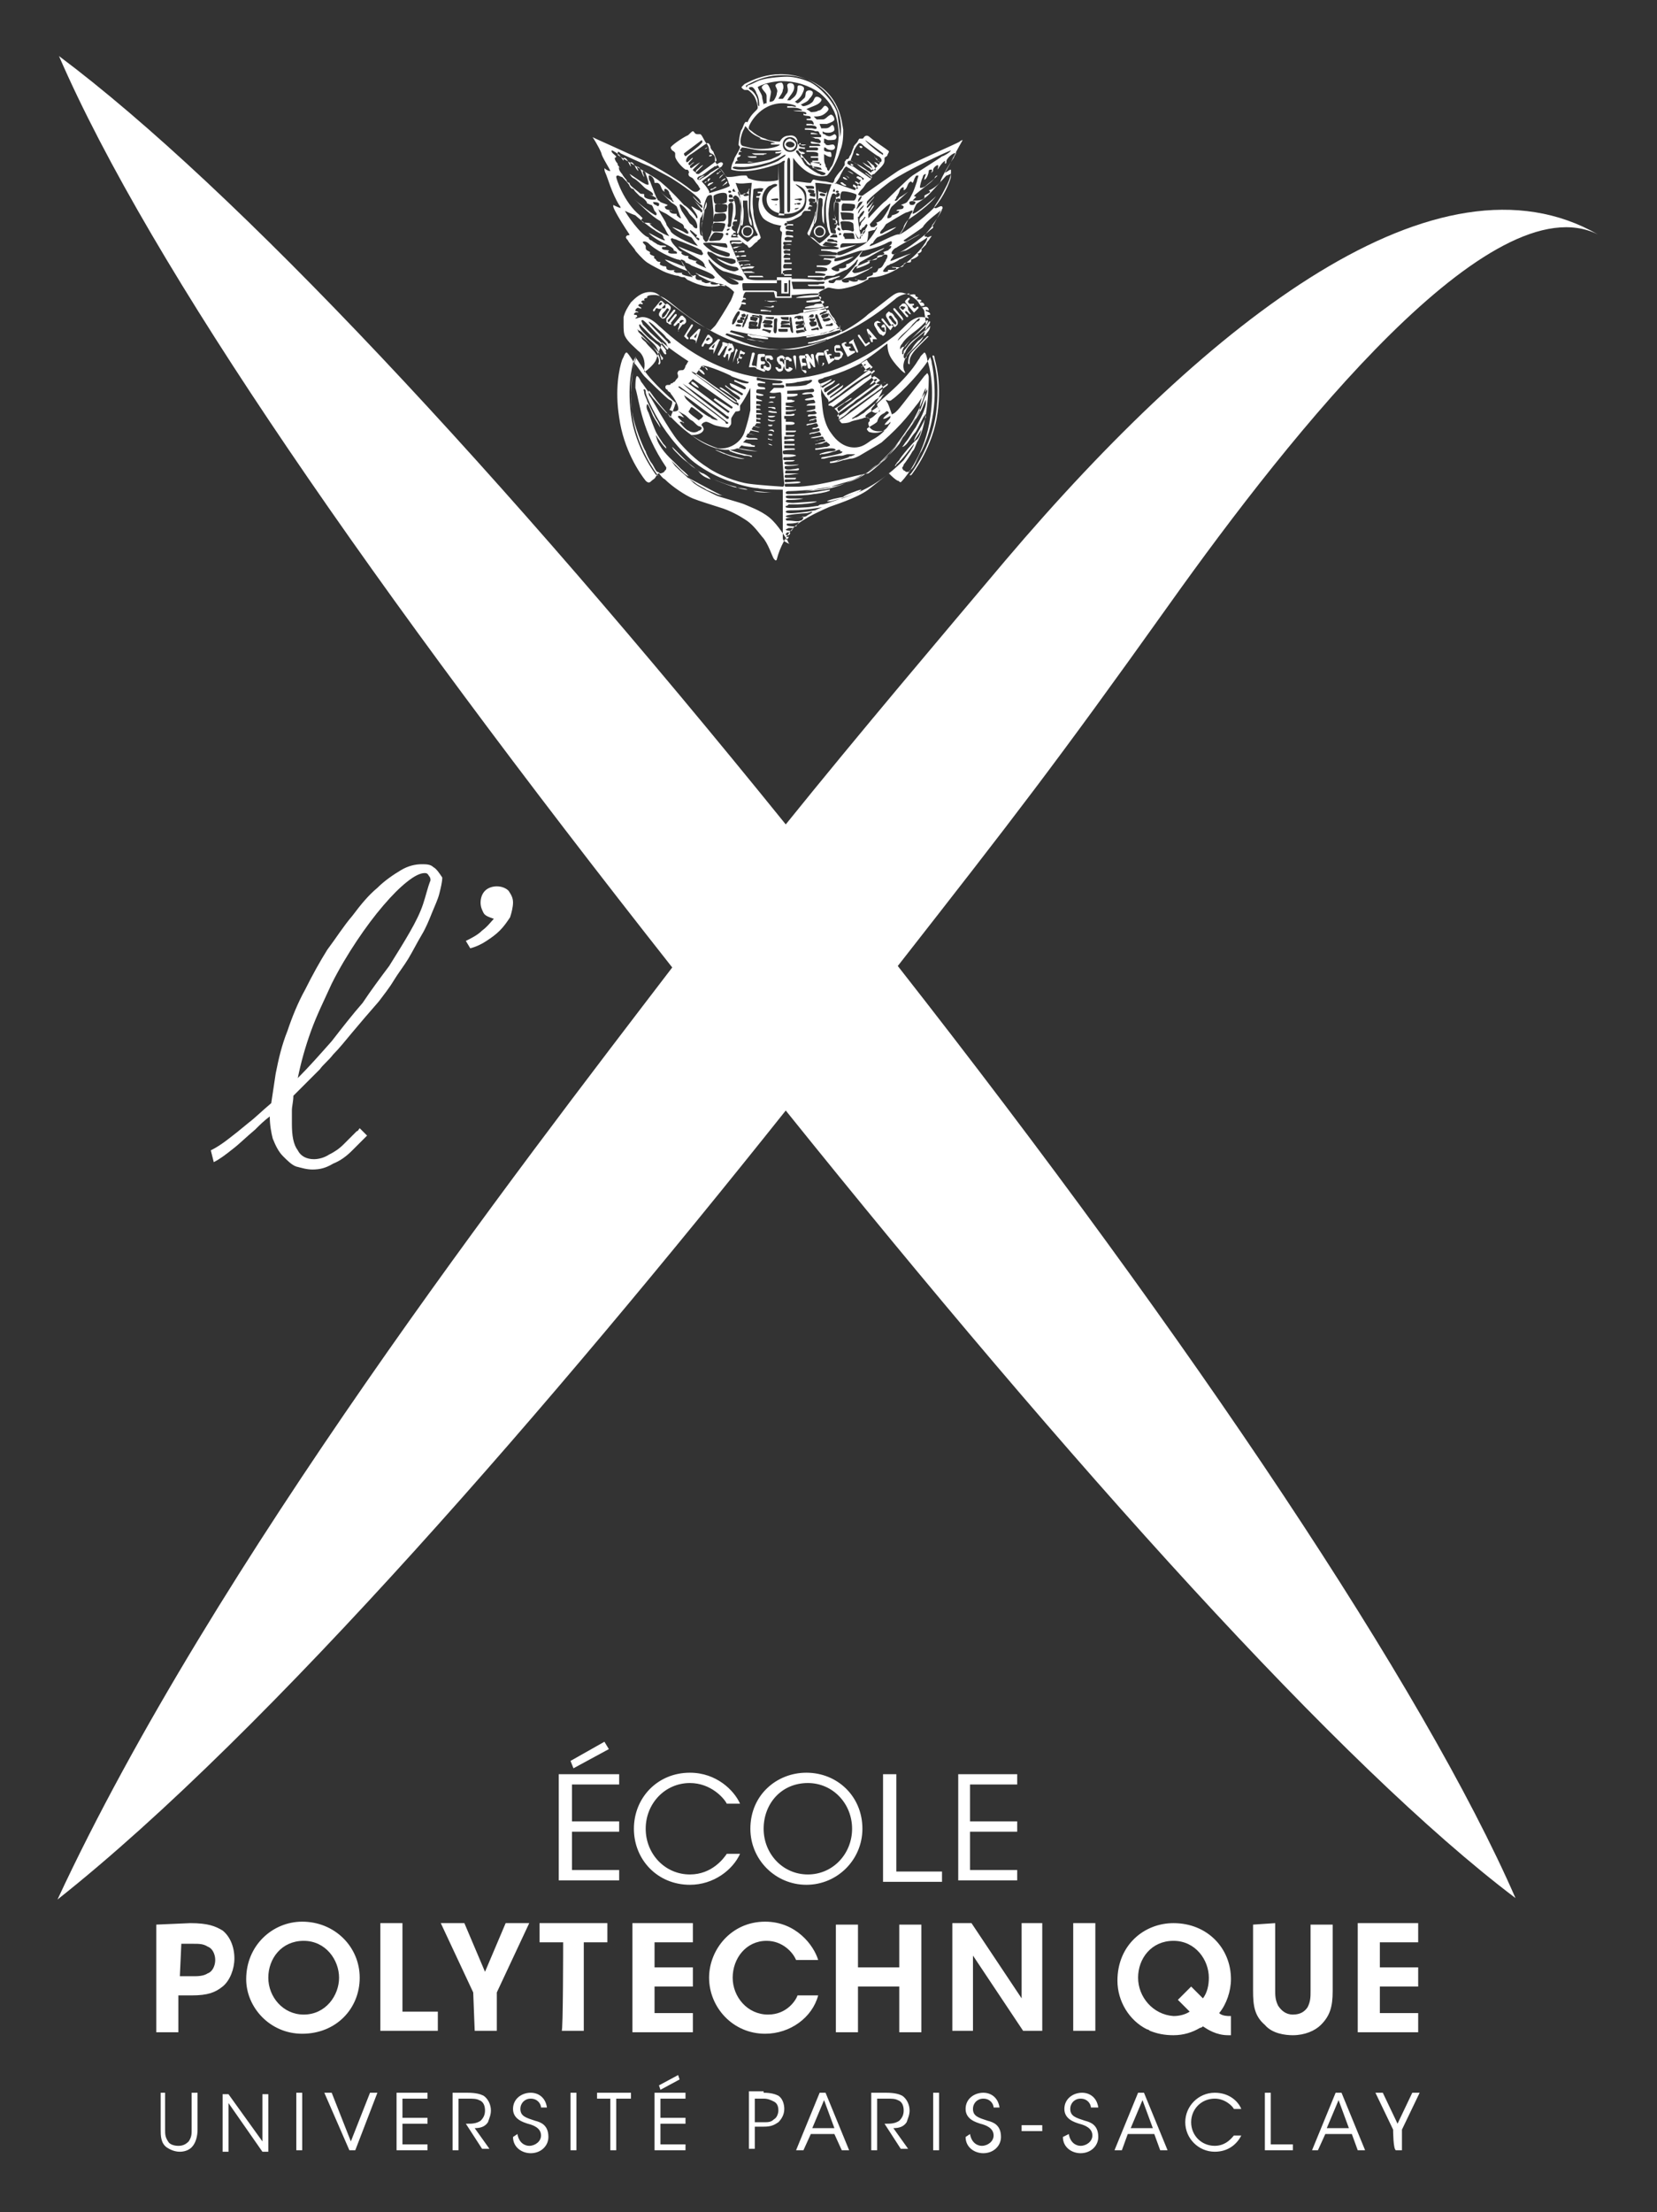 <?xml version="1.0" encoding="utf-8"?>
<!-- Generator: Adobe Illustrator 27.0.1, SVG Export Plug-In . SVG Version: 6.00 Build 0)  -->
<svg version="1.1" id="Calque_1" xmlns="http://www.w3.org/2000/svg" xmlns:xlink="http://www.w3.org/1999/xlink" x="0px" y="0px"
	 viewBox="0 0 112.4 150" style="enable-background:new 0 0 112.4 150;" xml:space="preserve">
<rect x="0" y="0" width="112.4" height="150" fill="#333333" stroke="none"/>
<style type="text/css">
	.st0{fill-rule:evenodd;clip-rule:evenodd;fill:#FFFFFF;}
	.st1{fill:#FFFFFF;}
</style>
<g>
	<g>
		<g>
			<path class="st0" d="M59,15.2c0,0,0.7-0.8,0.8-0.9s0.5-0.5,0.6-0.5c0,0.1-0.1,0.3-0.1,0.3c0,0.1-0.4,0.7-0.5,0.8
				c-0.1,0.1-0.3,0.2-0.4,0.2c0,0,0.1,0,0.1,0.1c0,0.1-0.1,0.1-0.2,0.2c0,0-0.2,0-0.2,0C59,15.3,59,15.2,59,15.2 M58.9,14.8
				c0-0.1,0-0.2,0-0.3c0,0,0.4-0.5,0.4-0.6c-0.2,0.1-0.2,0.3-0.4,0.5c0-0.1,0-0.1,0-0.2c0.1,0,0.3-0.5,0.4-0.6c0,0-0.4,0.5-0.5,0.5
				c0,0,0-0.1,0-0.1c0,0,0,0,0,0c0,0,0.2-0.3,0.3-0.4c0.1-0.1,0.2-0.2,0.2-0.3c-0.1,0.2-0.5,0.5-0.5,0.6c0-0.1,0-0.1,0-0.2
				c0-0.1,0.8-0.8,1.6-1.4c1.2-0.8,3.8-2,4.1-2.1c0,0.1-0.5,0.4-0.6,0.4c-0.1,0.1-1.7,1.1-2,1.3s-1.7,1.6-1.8,1.7
				C59.8,13.8,59.2,14.5,58.9,14.8 M60.3,16.9c0,0.1-0.2,0.1-0.4,0.2c0.2,0.1,0,0.2-0.1,0.2c-0.1,0-0.2,0-0.3,0.1c0,0,0,0.1,0,0.1
				c0,0.2-0.5,0.1-0.7,0.2c0.1,0,0.2,0,0.2,0.1c0,0.1-0.8,0.4-0.9,0.4c0-0.1,0.1-0.1,0.1-0.2c0-0.1,0.1-0.1,0.1-0.2
				c0,0,1.4-0.8,1.6-0.9c0,0,0.1-0.1,0.1-0.1c0,0-0.9,0.4-0.9,0.4c-0.1,0.1-0.7,0.3-0.8,0.2c0-0.1,0.2-0.3,0.2-0.4
				c0.1,0,1.1-0.2,1.8-0.6c0.1,0,0.1-0.1,0.2,0c0,0.2-0.1,0.2-0.2,0.3C60.6,16.6,60.4,16.9,60.3,16.9 M57.5,17.9
				c-0.1,0-0.1,0-0.1,0.1c0,0,0,0,0,0.1c-0.1,0.1-0.3,0.1-0.5,0.1c0.1,0.1,0,0.2-0.1,0.2c-0.1,0-0.4-0.1-0.4-0.2
				c0-0.1,1.3-0.6,1.5-0.8c-0.1,0-1.2,0.4-1.3,0.3c0-0.1,0-0.2,0.1-0.2c0.6-0.1,1.7-0.6,1.8-0.5C58.4,17.1,58,17.7,57.5,17.9
				 M58.1,13.2c0,0.2-0.1,0.4-0.2,0.4c-0.1,0-0.1,0-0.2,0c0,0-0.2,0-0.3,0c0,0-0.2,0-0.2,0c-0.1,0-0.1,0-0.2-0.1c0,0,0-0.1,0-0.1
				c0-0.1,0-0.3,0.1-0.4C57.2,12.9,58,13.1,58.1,13.2 M58.2,16.1c0,0,0.1,0.1,0,0.1c-0.1-0.1-0.1-0.2-0.2-0.4c0,0,0,0,0,0
				C58.1,15.9,58.1,16,58.2,16.1 M57.8,14.3c-0.1,0-0.3,0-0.3,0c-0.1,0-0.3,0-0.4,0c0,0,0,0,0,0s-0.1-0.6,0.2-0.5c0,0,0.7,0,0.7,0.1
				c0,0.1,0,0.1,0,0.2C57.9,14.1,57.9,14.3,57.8,14.3 M57.2,14.4c0,0,0.6,0,0.7,0.1c0,0.1,0,0.2,0,0.3c0,0,0,0.1,0,0.1
				c0,0-0.1,0-0.1,0c0,0-0.4,0-0.5,0C57,15,57.1,14.6,57,14.4C57.1,14.4,57.1,14.4,57.2,14.4 M57.3,15.6c-0.3,0.1-0.2-0.3-0.3-0.5
				c0,0,0-0.1,0.2-0.1c0.1,0,0.5,0,0.6,0.1c0.1,0,0.1,0.2,0.1,0.3c0,0.1,0.1,0.3-0.1,0.3C57.7,15.6,57.3,15.6,57.3,15.6 M57.8,15.8
				c0.2,0,0.1,0.3,0.2,0.4c-0.1,0-0.6,0-0.6,0c0,0-0.1,0-0.1,0c0-0.1,0-0.1-0.1-0.2c0-0.1,0-0.2,0.1-0.2S57.6,15.8,57.8,15.8
				 M56.6,16.3c0.1,0,0.2,0,0.2,0.1c0,0.1-0.1,0-0.2,0c-0.1,0-0.1,0-0.2,0c-0.1,0-0.3,0-0.3-0.1c0,0,0.1-0.1,0.1-0.1
				C56.4,16.2,56.5,16.2,56.6,16.3 M56.6,16.5c0.1,0,0.2,0,0.2,0.1c0,0.1-0.3,0.1-0.3,0.1c-0.1,0-0.7,0-0.7-0.1c0,0,0.2-0.2,0.2-0.2
				C56.2,16.4,56.4,16.5,56.6,16.5 M59,16.7c0-0.1,0.1-0.2,0.2-0.2c0.1-0.2,0.2-0.3,0.3-0.4c0.5-0.2,0.9-0.4,1.3-0.7
				c-0.1,0-0.8,0.3-0.9,0.4c0,0-0.2,0.1-0.2,0c0-0.1,0.1-0.2,0.2-0.3c0,0,0.2-0.3,0.2-0.3c0,0,1.3-0.8,1.4-0.8
				c0.1,0,0.4-0.2,0.4-0.1c0,0.1-0.1,0.2-0.1,0.2c-0.1,0.2-0.1,0.3-0.2,0.4c-0.1,0.1-0.3,0.4-0.3,0.5c0,0.1-0.3,0.5-0.3,0.5
				C60.8,15.8,59.6,16.5,59,16.7 M61.7,13.8c-0.1-0.2,0.3-0.2,0.4-0.1c0,0.1-0.1,0.2-0.2,0.2C61.8,13.9,61.7,13.9,61.7,13.8
				 M61.6,13.6c-0.1,0.2-0.3,0.2-0.5,0.3c0,0,0.1,0,0.2,0.1c0,0.3-0.4,0.1-0.5,0.3c0.1,0,0.2,0,0.2,0c0,0.2-0.5,0.3-0.5,0.3
				c0,0,0,0,0,0c0,0.1-0.1,0.2-0.3,0.2c0,0,0-0.1,0-0.1c0-0.1,0.1-0.2,0.1-0.3c0,0,0.1-0.3,0.2-0.4c0.1-0.1,1-0.9,1.1-1
				c0,0-0.4,0.3-0.6,0.4c0,0-0.2,0.3-0.3,0.2c0-0.1,0.1-0.1,0.1-0.2c0-0.1,0.1-0.1,0.1-0.2c0.1-0.1,0.1-0.3,0.2-0.4
				c0.1-0.1,0.1-0.1,0.2-0.1c0,0,0,0.1,0,0.2c0.3-0.1,0.2-0.5,0.5-0.6c0,0,0.1,0.1,0.1,0.1c0.1-0.1,0.1-0.3,0.2-0.4
				c0-0.1,0.1-0.1,0.2-0.1c0,0,0,0,0,0c0,0.1-0.1,0.3-0.1,0.4c-0.1,0.3-0.2,0.6-0.3,0.8C61.8,13.3,61.7,13.5,61.6,13.6 M58.9,15.7
				L58.9,15.7c0,0,0.3-0.1,0.4-0.1c0.1,0,0.1-0.2,0.2-0.2c0,0.1-0.5,0.9-0.8,1.1c-0.4,0.3-1.6,0.8-1.7,0.8c-0.2,0-0.3,0-0.2-0.1
				c0-0.1,0-0.1,0-0.1c0,0,1.1-0.4,1.3-0.5c0,0-1.1,0.2-1.1,0.2c0-0.1,0-0.3,0.2-0.3c0,0,0.6,0,0.8,0c0,0,0.6,0,0.8-0.1
				C58.9,16.1,58.9,15.8,58.9,15.7 M58.3,16.2c0-0.1,0.1-0.2,0.1-0.3c0.1-0.1,0.1-0.2,0.2-0.3c0,0,0,0,0.1,0c0,0.2-0.2,0.3-0.3,0.4
				C58.4,16.1,58.4,16.2,58.3,16.2 M58.6,13.9c0,0.1-0.1,0.2-0.2,0.3c-0.1,0.1-0.1,0.2-0.2,0.3c0,0.1,0,0.1,0,0.2
				c0.1,0,0.1-0.1,0.1-0.1c0,0,0.2-0.3,0.3-0.3c0.1,0-0.1,0.3-0.1,0.3c-0.1,0.1-0.2,0.2-0.2,0.3c0,0,0,0.2,0,0.2
				c0,0,0.2-0.2,0.2-0.2c0,0,0.1-0.1,0.1-0.1c0,0,0-0.1,0.1-0.1c0,0,0,0,0,0c0,0.1-0.1,0.2-0.2,0.3c0,0-0.1,0.1-0.1,0.2
				c0,0.1-0.1,0.1-0.1,0.2c0,0.1,0,0.2,0.1,0.2c0,0,0.1-0.2,0.2-0.2c0.1-0.1,0.1-0.2,0.2-0.2c0.1,0.1,0,0.1,0,0.2
				c-0.1,0.1-0.1,0.2-0.2,0.3c-0.1,0.1-0.1,0.2-0.1,0.3c-0.1,0-0.1,0-0.1,0c0-0.1-0.1-0.4-0.1-0.4c0,0-0.1-0.7-0.1-0.8
				c0-0.1,0-0.2,0-0.3C58.2,14.2,58.5,14,58.6,13.9C58.6,13.9,58.6,13.9,58.6,13.9 M58.5,13.7c0,0.1-0.4,0.5-0.4,0.5
				c0-0.1,0.1-0.3,0.1-0.3C58.2,13.8,58.4,13.6,58.5,13.7C58.5,13.6,58.6,13.6,58.5,13.7 M58.4,13.3c0.1,0,0,0.2-0.1,0.3
				c0,0-0.1,0.1-0.1,0.1C58.2,13.5,58.3,13.4,58.4,13.3 M58.7,9.5c0,0,0.8,0.6,1.2,0.9c0,0,0,0.1,0,0.1c-0.1,0-0.1-0.1-0.2-0.1
				C59.3,10.1,58.7,9.6,58.7,9.5C58.6,9.5,58.7,9.5,58.7,9.5 M57.9,10.3c0-0.1,0.3-0.6,0.4-0.6c0.1,0,0.2,0.1,0.3,0.2
				c0,0,0.9,0.7,1,0.7c0.3,0.2,0.2,0.4,0.1,0.4s-0.2-0.1-0.2-0.2c-0.1-0.1-0.2-0.1-0.2-0.2c0.1,0.2,0.2,0.3,0.4,0.4
				c0,0.1-0.4,0.5-0.5,0.6c-0.1,0-0.1,0.1-0.1,0.1c-0.1,0-0.1-0.1-0.2-0.1c-0.4-0.3-0.6-0.4-1-0.6c0,0-0.2-0.1-0.2-0.1
				C57.7,10.8,57.9,10.4,57.9,10.3 M57.5,11c0-0.1,0.1-0.1,0.2-0.1c0.1,0,0.3,0.2,0.4,0.2c0.2,0.2,0.5,0.4,0.7,0.5
				c0.1,0.1,0.1,0.1,0.2,0.2c0.1,0.1,0.2,0.1,0.1,0.2c-0.1-0.1-0.4-0.3-0.4-0.3c0,0.1,0.1,0.1,0.2,0.2c0.1,0.1,0.2,0.1,0.2,0.2
				c-0.1,0-0.2-0.1-0.2-0.1c-0.4-0.3-0.6-0.4-1-0.7C57.6,11.2,57.4,11.1,57.5,11 M56.7,12.4c0,0,0.3-0.4,0.3-0.5
				c0.1-0.2,0.3-0.6,0.4-0.6s0.1,0.1,0.2,0.1c0.4,0.3,0.7,0.5,1,0.7c0,0.1-0.1,0.1-0.1,0.1c0-0.1-0.1-0.2-0.2-0.2c0,0-0.1-0.1-0.2,0
				c0,0.1,0.1,0.1,0.1,0.1c0.1,0.1,0.1,0.1,0.2,0.1c-0.1,0.2-0.3,0.5-0.4,0.7c-0.3-0.1-1.4-0.5-1.4-0.5
				C56.7,12.5,56.7,12.5,56.7,12.4 M55.2,13.1c-0.2,0-0.4,0-0.4-0.2c0.1-0.1,0.3,0,0.4,0C55.2,12.9,55.3,13,55.2,13.1 M55.3,13.3
				c0,0.1-0.2,0-0.3,0c-0.1,0-0.1-0.2,0-0.2c0.1,0,0.2,0,0.3,0C55.3,13.2,55.3,13.3,55.3,13.3 M54.9,12.6c0.2,0,0.4,0,0.3,0.2
				c0,0,0,0,0,0c-0.1,0-0.3,0-0.4,0c0,0-0.1,0-0.1-0.1c0,0-0.1-0.1-0.1-0.1C54.6,12.6,54.8,12.6,54.9,12.6 M53.9,13.5
				c0.1,0,0.5-0.1,0.5,0c0,0.1-0.1,0.1-0.2,0.1C54.2,13.5,53.9,13.6,53.9,13.5L53.9,13.5z M52.3,13.5c0.1,0,0.5-0.1,0.5,0
				c0,0.1-0.1,0.1-0.2,0.1C52.6,13.6,52.3,13.6,52.3,13.5L52.3,13.5z M54,13.8c0,0,0.3-0.1,0.3,0C54.3,13.9,54.1,13.9,54,13.8
				c0,0.1-0.1,0.1-0.1,0C53.9,13.8,54,13.8,54,13.8 M54.2,14.1L54.2,14.1c-0.1,0.1-0.2,0.1-0.3,0.1C53.9,14.1,54.1,14.1,54.2,14.1
				 M53.6,14.1c0,0.1,0,0.3-0.1,0.3c-0.1,0-0.1-0.1-0.1-0.2c0-0.3,0-1.5,0-1.9c0-0.3,0-1.1,0-1.2c0-0.1,0-0.4,0.1-0.4
				c0.1,0,0.1,0.2,0.1,0.3c0,0.3,0,1.2,0,1.4C53.6,12.8,53.6,13.9,53.6,14.1 M52.9,14.2c0-0.4-0.1-2.8-0.1-3.1c0,0,0.2-0.1,0.2-0.1
				s0.1-0.1,0.2-0.1c0.1,0,0,0.1,0,0.2c0,0.1,0,0.2,0,0.3c0,0.3,0,2.2,0,2.8c0,0.1,0,0.3,0,0.4c0,0-0.3,0-0.4,0
				C52.9,14.3,52.9,14.3,52.9,14.2 M55.6,11.8c-0.1,0-0.6-0.3-0.8-0.5c-0.2-0.1-0.3-0.3-0.4-0.5c-0.1-0.1-0.4-0.5-0.4-0.5
				c0-0.1,0-0.1,0.1-0.1c0.1,0,0.1,0.2,0.2,0.2c0.3,0.4,0.7,0.8,1.1,1.1c0.1,0.1,0.3,0.1,0.5,0.2c0,0,0.1,0,0.1,0.1
				C55.9,11.9,55.7,11.9,55.6,11.8 M55.1,11.3c0.2,0,0.4,0,0.6,0.1c0,0,0,0.1,0.1,0.1c-0.1,0-0.2,0-0.3,0c-0.1,0-0.2-0.1-0.2-0.1
				C55.2,11.4,55.1,11.4,55.1,11.3 M54.7,9.8c-0.2,0-0.4,0-0.5,0c-0.1,0-0.1-0.1-0.1-0.2s-0.1-0.5-0.6-0.4c-0.3,0-0.5,0.2-0.6,0.4
				c-0.1,0-0.6,0-1-0.2c-0.4-0.1-0.8-0.4-0.9-0.5c-0.3-0.2-0.2-0.2-0.2-0.3c0-0.1,0.7-1.6,2.3-1.6c0.3,0,0.8,0.1,0.9,0.2
				c0,0.1-0.2,0-0.3,0c-0.1,0-0.2,0-0.3,0v0.1c0.1,0,0.2,0,0.3,0c0.2,0,0.4,0,0.6,0.1c0.1,0,0.1,0.1,0.1,0.1c0,0-0.1,0-0.1,0
				c-0.1,0-0.3,0-0.4,0c0,0-0.1,0-0.1,0c0.3,0.1,0.9,0,0.9,0.2c0,0.1-0.2,0-0.2,0c0,0,0,0,0,0.1c0.2,0.1,0.5,0,0.5,0.2
				c0,0.1-0.3,0-0.3,0.1c0,0.1,0.3,0,0.4,0.1c0,0,0.1,0.1,0.1,0.2c0,0.1-0.1,0-0.2,0c-0.1,0-0.2,0-0.3,0c0,0,0,0.1,0,0.1s0,0,0.2,0
				c0.2,0,0.5,0,0.5,0.2c-0.1,0.1-0.2,0-0.4,0c-0.1,0-0.3,0-0.4,0c0,0,0,0,0,0.1c0.2,0,0.5,0,0.7,0.1c0,0,0.2,0,0.2,0
				c0,0,0.1,0.1,0.1,0.2c0,0-0.4,0-0.6,0C55,9,55,9,55,9c0,0,0.3,0,0.5,0.1c0.1,0,0.2,0,0.2,0.1c0,0,0,0.1,0,0.1c0,0-0.2,0-0.3,0
				c-0.1,0-0.3,0-0.4,0c0,0-0.1,0-0.1,0c0.1,0,0.3,0,0.4,0.1c0.1,0,0.3,0,0.3,0.1c0.1,0,0.1,0.2,0,0.2c-0.2,0-0.4-0.1-0.6-0.1
				c0,0,0,0,0,0.1c0.1,0.1,0.5,0,0.6,0.1c0,0,0.1,0.1,0,0.1c-0.1,0-0.4,0-0.7,0v0.1c0.2,0,0.4,0,0.4,0c0.1,0,0.2,0,0.2,0.1
				c0,0.1-0.1,0.1-0.1,0.1c-0.2,0-0.7,0-0.7,0s0,0,0,0.1c0.1,0,0.3,0,0.4,0c0.1,0,0.3,0,0.4,0.1c0,0,0,0.1,0,0.2c-0.2,0-0.3,0-0.5,0
				c0,0,0,0.1,0,0.1c0.2,0,0.4,0,0.5,0v0.2c-0.1,0-0.3,0-0.4,0c0,0,0,0.1,0,0.1s0.3,0,0.5,0c0,0.1,0,0.1,0,0.2c-0.2,0-0.4,0-0.6,0
				V11c0.2,0,0.4,0.1,0.7,0.1c0,0,0,0.1,0,0.1c-0.1,0-0.2,0-0.4,0c-0.1,0-0.3,0-0.4,0c0,0-0.2-0.1-0.2-0.2c0,0-0.2-0.2-0.2-0.3
				c0,0,0.1,0,0.1,0v0c-0.1,0-0.1,0-0.2,0c-0.1,0-0.1-0.1-0.1-0.2c0-0.1,0.2,0,0.3-0.1c0-0.1-0.1,0-0.1-0.1c-0.1,0-0.2,0-0.3-0.1
				c0,0-0.1-0.1,0-0.1c0-0.1,0.3,0,0.4,0c0,0,0,0,0-0.1c-0.1,0-0.3,0-0.4-0.1c0-0.1,0-0.2,0.1-0.2C54.3,9.9,54.5,9.9,54.7,9.8
				L54.7,9.8z M50.5,8.7c0-0.1,0.1-0.2,0.1-0.1c0,0,0,0,0.1,0.1c0.3,0.5,0.9,0.6,0.9,0.7c0,0-0.1,0-0.1,0c0,0,0,0,0,0
				c0,0,0.3,0.1,0.4,0.1c0.1,0,0.5,0.1,0.7,0.2v0c0,0-0.3,0-0.3,0v0.1c0.2,0,0.5,0,0.6,0c0,0,0,0,0,0c0,0.1-0.6,0.3-1.3,0.3
				c-0.5,0-0.8-0.1-1.2-0.2C50,9.8,50.4,8.8,50.5,8.7 M50,10.9c0,0,0.1,0,0.1,0c0,0-0.1,0-0.1-0.1c0-0.2,0.1-0.1,0.2-0.2
				s0-0.1-0.1-0.1c0-0.1,0-0.2,0.1-0.2c0,0,0.1,0,0.1,0c0-0.1-0.1,0-0.1-0.1c0-0.1,0.1-0.1,0.1-0.2c0.4,0,0.9,0.2,1.4,0.2
				c0.3,0,0.7,0,1.1,0c0.1,0,0.1,0,0.2,0c0,0.1-0.4,0.1-0.4,0.1c0,0,0,0,0,0.1c0.2,0,0.3,0,0.5-0.1c-0.1,0-0.1,0.1-0.2,0.2
				c-0.1,0.1-0.4,0.2-0.6,0.3c-0.3,0.1-1.3,0.3-1.6,0.3s-0.5,0-0.8,0C49.8,11.2,49.9,10.9,50,10.9 M50.3,11.5c-0.2,0-0.4,0-0.6-0.1
				c0-0.1,0.1-0.1,0.2-0.1c0.8,0.1,1.6-0.1,2.3-0.3c0.3-0.1,0.7-0.3,1-0.5c0,0,0,0,0.1,0c0,0.1-0.4,0.3-0.5,0.4
				C52.2,11.2,51.1,11.5,50.3,11.5 M52.5,13.9c0.1,0,0.2-0.1,0.2,0C52.8,13.9,52.6,13.9,52.5,13.9L52.5,13.9z M48.3,17.6
				c-0.1-0.1-0.4-0.4-0.3-0.5c0-0.1,0.1,0,0.2,0c0.1,0,0.3,0.2,0.6,0.3c0.3,0.1,0.9,0.1,1,0.2c0.1,0,0.1,0.1,0.1,0.2
				c0,0-0.1,0.1-0.3,0.1c-0.1,0-1-0.4-1-0.4c0.2,0.2,0.4,0.3,0.6,0.4c0.2,0.1,0.6,0.2,0.7,0.2c0.1,0,0.2,0.1,0.2,0.2
				c0,0-0.2,0.1-0.3,0.1C49,18.3,48.3,17.6,48.3,17.6 M47.2,17.8c0-0.1,0.1-0.1,0.2-0.1c-0.1,0-0.3,0-0.5-0.1
				c-0.1,0-0.3-0.1-0.2-0.2c0-0.1-0.2,0-0.3-0.1c-0.1,0-0.3-0.2-0.1-0.2c-0.3-0.1-0.3-0.2-0.4-0.3c-0.1-0.1-0.4-0.4-0.4-0.6
				c0.1-0.1,0.2,0,0.2,0c0.1,0,0.3,0.1,0.3,0.1c0,0,1.6,0.6,1.6,0.7c0,0.1,0.2,0.2,0,0.3c-0.2,0-1.6-0.6-1.6-0.6
				c0.1,0.1,0.2,0.2,0.4,0.3c0.2,0.1,1.3,0.7,1.3,0.8c0,0,0.1,0.1,0.1,0.2c0,0.1,0.1,0.1,0.1,0.2C48,18.2,47.2,17.9,47.2,17.8
				 M44.6,12.4c0.3,0.1,0.2,0.5,0.5,0.6c0,0-0.1-0.1,0-0.2c0.1,0,0.2,0.1,0.2,0.1c0,0,0.1,0.1,0.1,0.2c0,0.1,0.1,0.1,0.1,0.2
				c0,0.1,0.1,0.1,0.1,0.2c0,0.1,0.1,0.1,0.1,0.2c-0.1,0-0.1-0.1-0.3-0.2c-0.2-0.1-0.6-0.5-0.6-0.5s0.6,0.6,0.7,0.7
				c0.1,0.1,0.2,0.1,0.4,0.3c0.1,0.2,0.2,0.6,0.3,0.8c-0.1,0-0.2-0.1-0.3-0.2c0,0,0-0.1,0-0.1c-0.2,0-0.4,0-0.5-0.2
				c0-0.1,0.1,0,0.2,0c-0.1-0.1-0.5,0-0.5-0.3c0,0,0.1,0,0.2-0.1c-0.2-0.1-0.3-0.1-0.5-0.2c0,0-0.1-0.1-0.1-0.1c0,0-0.1,0-0.1-0.1
				c-0.1-0.1-0.1-0.2-0.2-0.4c-0.1-0.3-0.2-0.5-0.3-0.8c-0.1-0.1-0.1-0.3-0.1-0.4c0,0,0,0,0.1,0c0.2,0.1,0.3,0.3,0.3,0.5
				c0,0,0,0,0.1,0C44.6,12.4,44.6,12.4,44.6,12.4 M47.3,15.4c0,0.2-0.3,0-0.3-0.1c-0.1-0.1-0.2-0.1-0.3-0.3
				c-0.1-0.2-0.5-0.7-0.5-0.8c0,0-0.1-0.2-0.1-0.3c0-0.2,0.5,0.3,0.6,0.5s0.4,0.4,0.5,0.6C47.3,15.2,47.3,15.3,47.3,15.4 M47.4,16.3
				c-0.1,0-0.3-0.3-0.4-0.4c-0.1-0.1-0.2-0.2-0.2-0.3c0,0,0,0,0,0c0.1,0,0.4,0.3,0.4,0.3c0.1,0,0.1,0.1,0,0.2
				C47.4,16.1,47.5,16.2,47.4,16.3 M44.7,13.9c0,0.1-0.1,0.1-0.2,0c-0.1,0-0.2-0.1-0.2-0.2C44.4,13.7,44.8,13.7,44.7,13.9
				 M44.8,14.3c0,0,0.4,0.2,0.4,0.2c0,0,0.6,0.4,0.6,0.4c0,0,0.5,0.3,0.5,0.3c0,0,0.1,0.1,0.1,0.2c0,0.1,0.1,0.1,0.1,0.1
				c0.1,0.1,0.2,0.2,0.2,0.3c0,0.1-0.2,0-0.2,0c-0.1-0.1-0.8-0.4-0.9-0.4c0.4,0.3,0.8,0.5,1.3,0.7c0.1,0.1,0.2,0.3,0.3,0.4
				c0.1,0.1,0.1,0.2,0.2,0.2c-0.1,0-1.6-0.6-1.9-1c0-0.1-0.3-0.4-0.3-0.5c0-0.1-0.4-0.7-0.5-0.9c0-0.1-0.1-0.1-0.1-0.2
				C44.6,14.2,44.7,14.2,44.8,14.3 M49.2,13.1c0.2,0,0.1,0.5,0.1,0.6c0,0.1-0.7,0.2-0.8,0.1c-0.1-0.1-0.1-0.3-0.1-0.5
				C48.4,13.2,49,13,49.2,13.1 M49.3,14.3c0,0.1-0.8,0.2-0.8,0c0-0.1,0-0.3,0-0.4c0-0.1,0.8-0.1,0.8,0C49.4,14,49.3,14.1,49.3,14.3
				 M49.7,15.3c0.1,0,0.2,0,0.2,0v0c-0.1,0-0.2,0-0.2-0.1c0-0.2,0.1-0.2,0.3-0.2v-0.1c-0.1,0-0.2,0-0.2,0c0-0.1,0.1-0.2,0.1-0.5
				c0-0.3,0-0.6-0.1-0.8c-0.1-0.2-0.1-0.2,0-0.3c0.1-0.1,0.2,0,0.3,0.1c0.1,0.1,0.2,1.1,0.2,1.3c0,0.4-0.2,1.2-0.3,1.3
				c-0.1,0-0.3,0-0.3,0s0-0.3,0.2-0.2v-0.1C49.6,15.6,49.6,15.4,49.7,15.3 M49.9,15.9C49.9,15.9,49.9,16,49.9,15.9
				c0,0.1,0.1,0.1,0.2,0.2c-0.2,0-0.4,0-0.5,0c0,0,0-0.2,0.1-0.2C49.7,15.9,49.8,15.9,49.9,15.9 M56.7,15.9c0.1,0,0.1,0.2,0.1,0.2
				c-0.2,0-0.4,0-0.5,0c0-0.1,0.1-0.1,0.2-0.2c0,0,0-0.1,0-0.1C56.5,15.9,56.6,15.9,56.7,15.9 M49.3,15.6c0-0.1,0.2-0.1,0.2-0.1
				C49.5,15.6,49.3,15.7,49.3,15.6 M49.1,15c-0.1,0-0.7,0.1-0.7,0c0-0.1,0-0.4,0.1-0.5c0.2,0,0.6-0.1,0.7,0
				C49.3,14.6,49.3,14.9,49.1,15 M49.3,15.8c0.1,0,0.1,0,0.1,0.1C49.4,16,49.1,15.9,49.3,15.8 M48.5,15.1c0.2,0,0.7,0,0.7,0.1
				s-0.1,0.4-0.2,0.5c-0.2,0-0.4,0-0.6,0C48.2,15.7,48.3,15.1,48.5,15.1 M48.1,16.3c0-0.1,0.2-0.4,0.3-0.5c0.1-0.1,0.4,0,0.6,0
				c0.2,0.1-0.1,0.5-0.2,0.5C48.6,16.3,48.1,16.4,48.1,16.3 M49.2,16.5c0.1,0,0.2,0.3,0.1,0.3c0,0-1.1-0.2-1.1-0.2
				c0.1,0.1,0.3,0.2,0.5,0.3c0.2,0.1,0.7,0.2,0.8,0.3c0,0,0,0.1,0,0.1c0,0.1-0.1,0.1-0.2,0.1c-0.1,0-0.7-0.2-0.9-0.3
				c-0.2-0.1-0.7-0.5-0.7-0.6C47.7,16.4,49.2,16.5,49.2,16.5 M49.8,12.8c0,0,0,0.1,0.1,0.2c0,0-0.1,0-0.1,0
				C49.6,13,49.7,12.8,49.8,12.8 M49.6,13.7c-0.2,0-0.2-0.2-0.1-0.2s0.3,0,0.3,0c0,0,0,0.1,0,0.1C49.7,13.7,49.6,13.7,49.6,13.7
				 M49.7,13.8c0.1,0.3-0.1,1.3-0.1,1.4c0,0.1,0,0.2-0.2,0.2c-0.1-0.1,0-0.2,0-0.3c0-0.1,0-0.9,0-1c0-0.1,0-0.2,0-0.2
				C49.5,13.7,49.7,13.7,49.7,13.8 M49.5,13.4c-0.1,0-0.1-0.3,0.1-0.2c0.1,0,0.1,0.1,0.1,0.2C49.6,13.4,49.5,13.4,49.5,13.4
				 M49.4,13c0-0.1,0.2-0.1,0.2,0C49.6,13.1,49.4,13.1,49.4,13 M56.5,15.5L56.5,15.5c0.2,0,0.2,0.2,0.2,0.3s-0.2,0-0.3,0
				c-0.1,0-0.2-1-0.2-1.3c0-0.3,0.1-1.1,0.2-1.2c0-0.1,0.1-0.3,0.3-0.1c0,0.1,0,0.1,0,0.3c-0.1,0.2-0.1,0.5-0.1,0.8
				c0,0.3,0.1,0.5,0.1,0.5c-0.1,0.1-0.2,0-0.2,0v0.1c0.2,0,0.3,0,0.3,0.2c0,0.1-0.2,0-0.2,0.1v0c0.1,0,0.2,0,0.2,0
				C56.7,15.4,56.7,15.6,56.5,15.5 M56.8,15.5c0-0.1,0.2-0.1,0.2,0.1C57,15.7,56.8,15.6,56.8,15.5 M56.9,15.9c0,0,0-0.1,0.1-0.1
				C57.2,15.9,56.9,16,56.9,15.9 M56.6,13c-0.1,0-0.1,0-0.1,0c0-0.1,0-0.1,0.1-0.2C56.6,12.8,56.7,13,56.6,13 M56.7,13.6
				c0,0,0-0.1,0-0.1c0,0,0.2-0.1,0.3,0s0,0.2-0.1,0.2C56.8,13.7,56.6,13.7,56.7,13.6 M56.9,13.8c0,0.1,0,0.2,0,0.2c0,0.1,0,0.9,0,1
				c0,0.1,0.1,0.3,0,0.3c-0.1,0-0.1-0.1-0.2-0.2c0-0.1-0.2-1.1-0.1-1.4C56.6,13.7,56.9,13.7,56.9,13.8 M56.7,13.3c0,0,0-0.2,0.1-0.2
				c0.2-0.1,0.2,0.2,0.1,0.2C56.8,13.4,56.7,13.4,56.7,13.3 M56.7,13c0-0.1,0.2-0.1,0.2,0C56.9,13.1,56.7,13.1,56.7,13 M46.4,10.4
				c0.4-0.3,0.8-0.6,1.2-0.9c0,0,0.1,0.1,0,0.2c-0.1,0.1-0.2,0.2-0.2,0.2s-0.6,0.5-0.9,0.7C46.4,10.5,46.4,10.5,46.4,10.4
				 M47.2,11.7c0,0,0.1-0.1,0.1-0.1c0.1-0.1,0.3-0.3,0.4-0.4c-0.1,0-0.2,0.1-0.3,0.2C47.3,11.5,47.2,11.5,47.2,11.7
				c-0.1-0.1-0.2-0.1-0.2-0.2c0,0,0.1-0.1,0.1-0.1c0.1-0.1,0.3-0.3,0.4-0.4c-0.2,0.1-0.6,0.4-0.6,0.4c0,0-0.1,0-0.1-0.1
				c0-0.1,0.2-0.2,0.3-0.3c-0.1,0-0.3,0.2-0.3,0.2c0,0-0.1,0-0.1-0.1c0-0.1,0.3-0.3,0.3-0.4c-0.1,0-0.3,0.3-0.4,0.3
				c-0.1,0-0.1-0.3,0.2-0.5c0.2-0.1,1.1-0.8,1.2-0.8c0.1,0,0.2,0.2,0.2,0.3c0,0.1,0.2,0.3,0.2,0.3c0,0.1,0.2,0.4,0.2,0.6
				c-0.1,0.1-1.2,0.9-1.2,0.9C47.3,11.8,47.2,11.8,47.2,11.7 M47.4,12.2C47.4,12.2,47.4,12.1,47.4,12.2c0.2-0.2,0.3-0.2,0.4-0.3
				c-0.1,0-0.3,0.1-0.4,0.2C47.4,12.1,47.4,12.2,47.4,12.2c-0.1,0-0.1-0.1-0.1-0.1c0-0.1,0.2-0.2,0.3-0.2c0.3-0.2,0.4-0.3,0.7-0.5
				c0.2-0.1,0.3-0.3,0.6-0.4c0.1,0,0.2,0.1,0.1,0.2c0,0.1-0.2,0.2-0.3,0.2c-0.2,0.1-0.3,0.2-0.5,0.3c-0.2,0.2-0.4,0.3-0.6,0.4
				C47.5,12.2,47.5,12.2,47.4,12.2 M47.6,12.3c0.4-0.3,0.8-0.6,1.2-0.9c0.1,0,0.5,0.6,0.6,0.9c0,0.1,0.1,0.2,0.1,0.3
				c0,0.1-1.4,0.5-1.4,0.5C48.2,13,47.8,12.5,47.6,12.3 M48,13.3c0.1-0.1,0.3-0.1,0.3,0c0,0.1,0.1,0.9,0.1,1.1c0,0.2,0,0.5,0,0.6
				c0,0.1-0.1,0.4-0.1,0.5c0,0.1-0.1,0.5-0.2,0.6c0,0.1-0.1,0.3-0.2,0.3s-0.1-0.1-0.2-0.2c0-0.1-0.1-0.4-0.1-0.7s0.1-0.9,0.1-1.1
				C47.7,14,47.9,13.4,48,13.3 M41.9,10.3c0.1,0,0.1,0,0.2,0.1c0.2,0.1,1.5,0.7,2,0.9c0.2,0.1,1.1,0.6,1.3,0.7s1.9,1.2,2.1,1.6
				c0,0.1,0.1,0.1,0,0.2c0,0-0.1-0.1-0.1-0.1c-0.1-0.1-0.3-0.3-0.4-0.4c0,0.1,0.5,0.6,0.6,0.6c0,0,0.1,0.2,0,0.2
				c0,0-0.1-0.1-0.1-0.1c-0.1-0.1-0.3-0.3-0.4-0.4c0.1,0.1,0.3,0.4,0.4,0.5c0.1,0.1,0.2,0.2,0.1,0.3c-0.1,0-0.1-0.1-0.1-0.1
				C47.2,14.2,47,14,46.9,14c0,0.1,0.5,0.6,0.4,0.8c-0.1,0-0.1-0.1-0.1-0.1c-0.2-0.3-0.6-0.7-0.8-0.8c-0.1-0.1-0.9-1-1.4-1.4
				c-0.4-0.4-1.2-0.8-1.5-1c-0.3-0.2-1.5-0.9-1.6-1C41.9,10.4,41.9,10.4,41.9,10.3 M42,11.3c-0.1-0.1-0.1-0.1-0.1-0.2
				c0,0-0.2-0.2-0.2-0.4c0,0,0.1,0,0.1-0.1c-0.1-0.1-0.4-0.3-0.3-0.4c0.1,0,0.5,0.3,0.5,0.3c0.1,0.1,0.2,0.3,0.3,0.4
				c0-0.1,0-0.1,0-0.2c0.3,0,0.3,0.4,0.5,0.6c0-0.1-0.1-0.2,0-0.3c0.2,0,0.3,0.4,0.4,0.5s0.1,0.1,0.1,0.1c0-0.1-0.1-0.2-0.1-0.3
				c0.3,0,0.3,0.5,0.5,0.7c0-0.1-0.1-0.2-0.1-0.4c0.1,0,0.2,0.1,0.2,0.2c0.1,0.2,0.2,0.6,0.2,0.7c-0.1,0.2-1.2-0.7-1.3-0.7
				c0,0,0,0,0,0c0.1,0.1,0.1,0.2,0.3,0.3s0.5,0.4,0.7,0.6s0.6,0.3,0.6,0.5c0,0.1-0.2,0-0.3,0c0.1,0,0.6,0.2,0.5,0.3s-0.8,0-0.8-0.2
				c0,0,0-0.1,0-0.1c0-0.1-0.2,0-0.3-0.1c-0.1-0.1-0.5-0.4-0.6-0.5c0,0-0.1-0.1-0.1-0.2c-0.1,0-0.2-0.1-0.2-0.2c0,0-0.2-0.2-0.3-0.4
				c0,0-0.3-0.3-0.2-0.5C42.1,11.5,42.1,11.4,42,11.3 M42.4,14.3c0,0,0.4,0.2,0.7,0.3c0.2,0.2,1.1,0.9,1.3,1
				c0.1,0.1,0.5,0.3,0.5,0.3c0,0,0.1,0.1,0.1,0.2c0,0.1,0.1,0.1,0.1,0.2c-0.2,0-1-0.5-1.1-0.5c0,0,0,0,0,0c0.7,0.7,1.8,0.9,1.7,1.2
				c0.1,0,0.3,0.1,0.2,0.2c0,0-0.2,0-0.3,0c-0.2,0-0.4-0.1-0.2-0.2c-0.2-0.1-0.5,0-0.5-0.2c0-0.1,0.2,0,0.3-0.1
				c-0.1-0.1-0.4,0-0.5-0.1c-0.1,0-0.2-0.1-0.2-0.1s-0.2-0.1-0.3-0.2c-0.1,0-0.2-0.1-0.2-0.2C43.5,16,42.4,14.4,42.4,14.3
				 M46.3,18.5c0,0-0.3,0-0.4,0c-0.1,0-0.2-0.1-0.2-0.1c0-0.1,0.2-0.1,0.3-0.1c-0.3,0-0.7,0.1-0.8-0.1c0,0,0,0,0-0.1
				c-0.1-0.1-0.2,0-0.3-0.1c-0.1,0-0.2-0.1-0.1-0.2c0-0.1-0.2,0-0.2-0.1c-0.1,0-0.1-0.1-0.1-0.1c-0.1-0.1-0.2-0.1-0.1-0.2
				c-0.1-0.1-0.4-0.1-0.3-0.3c-0.1-0.1-0.3-0.1-0.3-0.3c0,0,0-0.1,0-0.1c0-0.1-0.2-0.2-0.2-0.3c0.2-0.1,0.4,0.1,0.5,0.2
				c0.7,0.6,1.8,1,1.9,1c0.2,0,0.3,0.2,0.4,0.4c0,0,0.1,0.1,0.1,0.1c-0.1,0-1.2-0.5-1.4-0.5c0.2,0.2,0.7,0.5,1.6,0.8
				c0,0,0.2,0.3,0.3,0.4C46.5,18.7,46.1,18.6,46.3,18.5 M48.8,19.3c0-0.1,0-0.1,0.1-0.1c-0.1,0-0.2,0.1-0.4,0.1
				c-0.1,0-0.3,0-0.3-0.1c0-0.1,0.2-0.1,0.2-0.1c-0.2,0-0.3,0.1-0.5,0.1c-0.1,0-0.2-0.1-0.3-0.1c0,0,0-0.1,0-0.1
				c-0.2,0-0.5,0-0.4-0.3c0-0.1-0.1,0-0.2,0c-0.1,0-0.1-0.1-0.2-0.1c0,0-0.5-0.7-0.5-0.7c0-0.1-0.2-0.3-0.1-0.3
				c0.1,0,0.3,0.1,0.3,0.2c0,0,0.3,0.1,0.4,0.2c0.2,0.1,1.4,0.5,1.5,0.7c0,0,0.1,0.1,0.1,0.1c0,0-0.1,0.1-0.1,0.1
				c-0.1,0-0.2,0-0.2,0c0,0-0.9-0.3-1-0.4c0,0.1,0.2,0.1,0.2,0.2c0.2,0.1,0.4,0.2,0.6,0.3c0.2,0.1,0.4,0.1,0.6,0.2
				c0.1,0,0.6,0.1,0.6,0.2C49.2,19.4,48.9,19.4,48.8,19.3 M49.3,18.7c0.1,0.1,0.8,0.4,0.8,0.5c0,0.1-0.1,0.1-0.3,0.1
				s-0.4-0.1-0.6-0.3c-0.6-0.4-1-1.1-1.1-1.2c0-0.1-0.1-0.2,0-0.2c0.1,0.1,0.5,0.6,1,0.8c0.1,0,1,0.3,1.1,0.3c0.1,0,0.3,0.2,0.2,0.3
				C50.1,19.1,49.4,18.8,49.3,18.7 M52.3,19.7c-0.1,0-1.4,0-1.9,0c0,0-0.1-0.5,0-0.5c0,0,1.5,0,2.1,0l0.2,0v0.6
				C52.6,19.7,52.4,19.7,52.3,19.7 M49.7,21.7c0.1-0.2,0.3-0.6,0.4-0.6c0,0,0.2,0,0,0.3C50,21.5,50,21.6,50,21.6
				c-0.1,0.2-0.2,0.4-0.3,0.4C49.6,22,49.7,21.8,49.7,21.7 M50.9,21.7c0,0,0-0.1,0-0.2c0.1-0.1,0.5,0,0.5,0c0,0,0,0,0,0.1
				c0,0.1-0.1,0.1-0.1,0.2C51.3,21.8,50.9,21.7,50.9,21.7 M51.5,21.5c0,0.1-0.2,0-0.2,0c-0.1,0-0.2,0-0.3-0.1c0,0,0,0,0,0
				c0-0.1,0.3,0,0.4,0C51.4,21.4,51.5,21.4,51.5,21.5 M51.5,21.6c0-0.1,0-0.2,0-0.2c0-0.1,0.1,0,0.2,0c0,0,0,0.2,0,0.2
				c0,0.2-0.1,0.3-0.1,0.5c0,0.1,0,0.2-0.1,0.2c-0.1,0-0.1,0-0.1-0.1c0-0.1,0.1-0.4,0.1-0.5C51.5,21.8,51.5,21.7,51.5,21.6
				 M50.7,21.6c-0.1,0.1-0.1,0.3-0.2,0.4c0,0.1-0.1,0.2-0.1,0.2c-0.1,0,0-0.2,0-0.3c0.1-0.1,0.1-0.3,0.2-0.4c0-0.1,0.1-0.2,0.1-0.2
				C50.8,21.3,50.7,21.5,50.7,21.6 M50.3,22.1C50.3,22.1,50.2,22.2,50.3,22.1c-0.1,0.1-0.4,0-0.4,0C49.9,21.9,50.3,22,50.3,22.1
				 M50,21.8c0-0.2,0.3-0.1,0.3-0.1c0,0,0.1,0,0.1,0.1c0,0.1-0.1,0.1-0.1,0.1c0,0-0.1,0-0.1,0C50.1,21.9,50,21.9,50,21.8 M50.5,21.5
				c-0.1,0-0.2,0-0.2-0.1c0-0.1,0-0.1,0.1-0.1C50.5,21.2,50.7,21.4,50.5,21.5 M50.5,21.6c0,0.1,0,0.1-0.1,0.1s-0.2,0-0.2-0.1
				c0,0,0-0.1,0.1-0.1C50.3,21.5,50.5,21.5,50.5,21.6 M44.8,24.6c0,0-0.1,0.2-0.1,0.1c-0.1,0,0-0.1,0-0.2c0-0.2-0.1-0.4-0.2-0.5
				c-0.2-0.3-0.5-0.5-0.7-0.8c-0.1-0.1-0.3-0.2-0.3-0.4c0,0,0,0,0,0c0,0,0.6,0.5,0.7,0.6C44.4,23.6,44.8,24.1,44.8,24.6 M44.9,24.4
				c-0.1,0,0-0.1-0.1-0.2c0-0.2-0.1-0.3-0.2-0.4c-0.3-0.3-0.6-0.6-0.9-0.9c-0.1-0.1-0.3-0.3-0.4-0.4c0-0.1-0.1-0.2-0.1-0.2
				c0,0,0.1,0.1,0.3,0.2c0.2,0.2,0.3,0.3,0.5,0.5c0.2,0.2,0.5,0.4,0.6,0.7c0.1,0.2,0.2,0.3,0.3,0.5C45,24.2,45,24.4,44.9,24.4
				 M45.2,24C45.2,24,45.2,24.1,45.2,24c-0.1,0.1-0.2-0.1-0.2-0.1c-0.1-0.2-0.3-0.5-0.5-0.6c-0.2-0.2-0.4-0.3-0.6-0.5
				c-0.2-0.2-0.4-0.4-0.5-0.6c0,0-0.1-0.2,0-0.2c0.1,0,0,0,0.1,0.1c0,0,0.5,0.5,0.6,0.6c0.2,0.2,0.4,0.4,0.6,0.5
				c0.2,0.2,0.4,0.4,0.5,0.6C45.1,23.8,45.2,23.9,45.2,24 M45.3,23.7c-0.1,0-0.2-0.2-0.2-0.2c-0.4-0.5-0.9-0.8-1.3-1.3
				c-0.1-0.1-0.1-0.1-0.2-0.2c0-0.1-0.2-0.3,0-0.3c0.2,0.1,0.9,0.9,1.1,1.1c0.2,0.2,0.3,0.3,0.5,0.5c0,0.1,0.1,0.2,0.1,0.2
				C45.4,23.6,45.3,23.7,45.3,23.7 M45.4,23.3c-0.1,0-0.1-0.1-0.1-0.1c0,0-0.9-0.9-0.9-0.9c0,0-0.4-0.4-0.4-0.5c0,0,0,0,0,0
				c0.2,0.1,0.4,0.3,0.5,0.4c0.2,0.2,0.5,0.4,0.7,0.7c0.1,0.1,0.3,0.2,0.3,0.4C45.4,23.2,45.4,23.3,45.4,23.3 M52.2,26.6
				c0.2,0.1,0.6,0,0.7,0c0.1,0,0.1,0.1,0.1,0.5c0,0.3,0,3.8,0.2,5.7c0,0,0,0.2-0.1,0.2c0,0-1.6-0.1-2.3-0.2
				c-0.8-0.1-2.1-0.6-2.8-1.1c-0.8-0.5-1.5-1.2-2-1.8c-0.6-0.7-1.8-2.9-1.9-3c-0.1-0.1-0.1-0.2-0.1-0.4c0.1,0,0.1,0.1,0.2,0.2
				c0.2,0.3,1.4,1.9,2.7,2.8c1.4,1.1,2.4,1,2.5,1c0,0,0.1,0,0.1,0.1c0.1,0,0.2,0.1,0.3,0.1c0.2,0.1,0.4,0.1,0.7,0.2
				c0.2,0,0.3,0,0.5,0.1c0,0,0,0,0-0.1c-0.5-0.1-1-0.2-1.5-0.4c0.1,0,0.3,0,0.5-0.1c0.4,0.1,0.9,0.2,1.4,0.2v0
				c-0.1,0-1.2-0.2-1.3-0.2c0.1-0.1,0.1-0.1,0.2-0.2c0.3,0.1,0.8,0.1,0.9,0.1v-0.1c-0.1,0-0.2,0-0.3-0.1c-0.1,0-0.3-0.1-0.5-0.1
				c0.1-0.1,0.1-0.1,0.2-0.2c0.1,0,0.2,0,0.2,0c0,0,0.2,0,0.2,0c0.1,0,0.2,0,0.3,0c0,0,0.1,0,0.1,0c0-0.1-0.2-0.1-0.3-0.1
				c0,0-0.1,0-0.2,0c-0.1,0-0.2,0-0.3-0.1c0,0,0.1-0.1,0.1-0.2c0.2,0,0.4,0.1,0.6,0.1v0c-0.2,0-0.3-0.1-0.5-0.1
				c0-0.1,0.1-0.1,0.1-0.2c0.2,0,0.4,0.1,0.6,0.1c0-0.1-0.5-0.1-0.5-0.2c0-0.1,0.1-0.1,0.1-0.2c0.1,0,0.3,0.1,0.4,0.1s0.1,0,0.1,0
				c-0.1,0-0.3-0.1-0.4-0.1c0-0.1,0.1-0.1,0.1-0.2c0.1,0,0.2,0,0.3,0c0-0.1-0.2-0.1-0.3-0.1c0-0.1,0-0.1,0-0.2c0,0,0.3,0.1,0.3,0
				c0-0.1-0.3,0-0.3-0.1c0-0.1,0-0.1,0-0.2c0.1,0,0.4,0,0.4,0c0-0.1-0.3-0.1-0.4-0.1c0-0.1,0-0.2,0-0.2c0.1,0,0.2,0,0.3,0
				c0-0.1-0.2-0.1-0.3-0.1c0-0.1,0-0.1,0-0.2c0.1,0,0.2,0,0.3,0c0-0.1-0.2-0.1-0.3-0.1c0,0,0-0.1,0-0.2c0.1,0,0.3,0,0.4,0
				c0-0.1-0.3-0.1-0.4-0.2c0-0.1,0-0.1,0-0.2c0.1,0,0.3,0.1,0.5,0c0-0.1-0.5-0.1-0.5-0.2c0-0.1,0-0.2,0.1-0.2c0.2,0,0.3,0,0.5,0
				c0,0,0-0.1,0-0.1c-0.1-0.1-0.5,0-0.5-0.2c-0.1-0.2,0.4-0.1,0.5-0.1c0,0,0-0.1,0-0.1c-0.2,0-0.3-0.1-0.5-0.1c-0.1,0-0.1-0.2,0-0.2
				c0.3,0.1,0.7,0.1,1.4,0.2c0.1,0,0.2,0,0.3,0.1c-0.1,0.1-0.2,0.1-0.3,0.1s-0.3,0-0.4,0c0,0,0,0.1,0,0.1c0,0,0.4,0,0.7,0
				c0.1,0,0.1,0.1,0.1,0.1s0,0.1-0.1,0.1s-0.6,0-0.6,0S52.2,26.6,52.2,26.6 M45.2,31.7c0,0,0,0.2-0.1,0.2c0,0.1-0.2,0.2-0.3,0.2
				c-0.1,0-0.1-0.1-0.2-0.1s-0.3-0.5-0.4-0.6c-0.1-0.1-0.4-0.7-0.4-0.8c-0.1-0.1-0.6-1.3-0.8-2.1c-0.2-0.8-0.2-1.4-0.2-1.8
				c0.1-1.8,0.2-1.8,0.3-2.5c0,0,0.4,0.6,0.6,0.9c0.5,0.8,1.9,2,2,2.1c0.1,0.1,0.2,0.1,0.1,0.2c0,0.1-0.3,0.8-0.3,0.9
				c0,0-0.1,0-0.1-0.1c-0.1-0.1-0.1-0.2-0.2-0.2c-0.3-0.3-0.8-0.9-0.9-1c-0.1-0.1-0.7-1-0.8-1.1c-0.1-0.2-0.2-0.4-0.3-0.4
				c0,0-0.1,0-0.1,0.8C43.4,27.3,43.5,29.2,45.2,31.7 M53.1,36.4c0-1.1,0-2.2,0-3.2c0,0-0.1,0-0.2,0c0,0-1.2,0-1.5-0.1
				c-0.3,0-1.2-0.2-1.7-0.4c-1.6-0.5-2.7-1.4-2.9-1.6c-1.3-1.2-2.1-2.5-2.5-3.3c-0.4-0.8-0.5-1.1-0.5-1.2c0-0.1,0-0.2-0.1-0.2
				c-0.1,0,0,0.1,0,0.2c0,0.2,0.2,0.5,0.2,0.6c0.2,0.4,0.4,0.8,0.6,1.2c0.1,0.1,0.3,0.5,0.3,0.6c0,0-0.4-0.6-0.5-0.8
				c-0.1-0.2-0.3-0.8-0.4-0.8c-0.1,0.2,0,0.4,0.1,0.6c0.1,0.3,0.4,1.1,0.5,1.3c0.1,0.2,0.3,0.5,0.5,0.8c0.1,0.1,0.2,0.2,0.2,0.3
				c-0.1,0-0.6-0.7-0.7-0.9c0,0.1,0,0.1,0.1,0.4c0.3,0.7,1,1.3,1.1,1.4c0.1,0.1,0.4,0.4,0.5,0.5c0,0,0.5,0.4,0.5,0.5
				c-0.2-0.1-0.3-0.2-0.4-0.3c-0.1-0.1-0.6-0.6-0.8-0.8c0.1,0.1,0,0,0.3,0.4c0.4,0.4,0.9,0.8,1.2,1.1s1.4,0.8,1.6,0.9
				s1.7,0.5,1.9,0.6s1.1,0.4,1.7,0.9c0.6,0.5,1.1,1.4,1.2,1.5c0,0,0.1,0.3,0.2,0.3C53.1,36.7,53.1,36.6,53.1,36.4 M53.3,32.8
				c0.2,0,1,0,1-0.1c0-0.1-0.8,0-1,0c-0.1,0-0.1-0.2,0-0.2c0.2,0,0.4,0,0.6,0c0,0,0.1,0,0.1-0.1c-0.2,0-0.5,0-0.7,0
				c-0.1,0-0.1-0.2,0-0.2c0.1,0,0.1,0,0.2,0c0.1,0,0.7-0.1,0.7-0.1c0,0-0.1,0-0.1,0c-0.2,0-0.3,0-0.5,0c-0.1,0-0.3,0-0.3,0
				c-0.1,0,0-0.2,0-0.2c0.2,0,0.5,0,0.7,0c0.1,0,0.2,0,0.2-0.1c0-0.1-0.2,0-0.3,0c-0.1,0-0.5,0.1-0.6,0c-0.1,0-0.1-0.2,0-0.2
				c0,0,0.7,0,0.9-0.1v0c-0.1,0-1,0.1-1-0.1c0-0.1,0.2-0.1,0.3-0.1c0.1,0,0.4,0,0.4-0.1c-0.2,0-0.5,0-0.7,0c-0.1,0-0.1-0.2,0-0.2
				c0.3,0,0.5,0,0.8-0.1c0-0.1-0.6-0.1-0.8-0.1c-0.1,0-0.1-0.1-0.1-0.2c0-0.1,0.7-0.1,0.8-0.1c0.1-0.1-0.1-0.1-0.2-0.1
				c-0.2,0-0.4,0-0.5,0c0-0.1,0-0.1,0-0.2c0.2,0,0.5,0,0.7,0c0,0,0,0,0-0.1c-0.3,0-0.5,0-0.7,0c0-0.1,0-0.1,0-0.2c0.1,0,0.5,0,0.6,0
				c0,0,0.1,0,0.1-0.1c-0.2-0.1-0.5,0-0.7,0v-0.2c0.1,0,0.3,0,0.5,0c0.1,0,0.2,0,0.2-0.1c0,0-0.1,0-0.1,0c-0.2,0-0.4,0-0.5,0
				c0-0.1,0-0.1,0-0.2c0.2,0,0.4,0,0.5,0c0.1,0,0.2,0,0.2-0.1c-0.2,0-0.5,0-0.7,0c0-0.1,0-0.2,0-0.2c0.2,0,0.3,0,0.5,0
				c0,0,0.2,0,0.2,0c0,0-0.2,0-0.2,0c-0.2,0-0.3,0-0.5,0v-0.2c0.1,0,0.2,0,0.3,0c0.1,0,0.3,0,0.3-0.1c0-0.1-0.3-0.1-0.3-0.1
				c-0.1,0-0.2,0-0.3,0c0,0,0-0.1,0-0.2c0.2,0,0.4,0,0.6,0c0,0,0.1,0,0.1,0c0,0-0.1,0-0.2,0c-0.2,0-0.4,0-0.6,0c0-0.1,0-0.1,0-0.2
				c0.1,0,0.2,0,0.4,0c0.1,0,0.3,0,0.3-0.1c0-0.1-0.2,0-0.3,0c-0.1,0-0.2,0-0.3,0c0-0.1,0-0.1,0-0.2c0.2,0,0.5,0,0.7-0.1
				c0-0.1-0.1,0-0.1,0c-0.2,0-0.4,0-0.6,0v-0.2c0.1,0,0.2,0,0.3,0s0.3,0,0.3,0s-0.5-0.1-0.6-0.1v-0.2c0.1,0,0.5,0,0.6-0.1
				c0-0.1-0.1,0-0.2-0.1c-0.1,0-0.2,0-0.3,0c0-0.1,0-0.1,0-0.2c0.3,0,0.5,0,0.7-0.1c0,0,0-0.1,0-0.1c0,0-0.6,0-0.7,0v-0.2
				c0.3,0,1.3-0.1,1.4-0.1c0.1,0,0.3-0.1,0.4,0c0.1,0.2-0.1,0.2-0.3,0.2c-0.2,0-0.3,0-0.5,0.1c0,0.1,0.5,0,0.6,0
				c0.1,0,0.1,0.1,0.2,0.2c-0.1,0.1-0.6,0.1-0.6,0.2c0,0.1,0.5,0,0.6,0c0,0,0.1,0.1,0.1,0.2c-0.1,0.1-0.5,0-0.6,0.2
				c0.1,0,0.6,0,0.6,0c0,0,0,0.1,0,0.2c0,0.1-0.6,0.1-0.6,0.2c0,0,0.2,0,0.3,0c0.1,0,0.3-0.1,0.3,0c0,0,0.1,0.1,0.1,0.1
				c0,0.1-0.3,0.1-0.4,0.1c-0.1,0-0.2,0-0.2,0.1c0,0.1,0.2,0,0.3,0s0.2,0,0.2,0c0,0,0.1,0.1,0.1,0.1c0,0.1-0.4,0.1-0.5,0.2
				c0,0.1,0.1,0,0.1,0c0.1,0,0.2,0,0.3-0.1c0.1,0,0.1,0.1,0.1,0.2c0,0.1-0.7,0.1-0.7,0.2c0,0.1,0.2,0,0.2,0c0.2,0,0.3-0.1,0.5-0.1
				c0,0,0.1,0.1,0.1,0.2c0,0-0.1,0.1-0.2,0.1c-0.1,0-0.2,0-0.2,0.1c0,0,0.1,0,0.1,0c0.2,0,0.4-0.2,0.4,0.1c-0.1,0.1-0.6,0.1-0.7,0.2
				c0,0.1,0.1,0,0.2,0c0.2,0,0.3-0.1,0.5-0.1c0,0,0.1,0.1,0.1,0.2c0,0.1-0.7,0.1-0.7,0.2c0,0,0.1,0,0.2,0c0.1,0,0.5-0.1,0.6-0.1
				c0,0,0.1,0.1,0.1,0.2c0,0-0.1,0-0.1,0c-0.2,0-0.4,0.1-0.6,0.1c0,0-0.1,0-0.1,0c0,0,0.1,0,0.1,0c0.1,0,0.3,0,0.4-0.1
				c0.2,0,0.3-0.1,0.4,0.1c-0.2,0.1-0.4,0.1-0.6,0.2c0,0-0.1,0-0.1,0c0,0.1,0.1,0,0.2,0c0.1,0,0.3,0,0.4-0.1c0.1,0,0.2-0.1,0.2,0
				c0,0,0.2,0.1,0.2,0.2c0,0-0.2,0.1-0.2,0.1c-0.3,0-0.5,0.1-0.8,0.1c0,0,0,0,0,0.1c0.3,0,0.6-0.1,1-0.1c0.2,0,0.3,0,0.4,0.1
				c-0.1,0.1-0.3,0.1-0.4,0.1c-0.1,0-0.6,0.1-0.7,0.2c0,0.1,0.1,0,0.1,0c0.3,0,0.6-0.1,0.9-0.2c0.1,0,0.2-0.1,0.3-0.1
				c0.1,0,0.1,0,0.1,0.1c0.1,0,0.2,0,0.1,0.1c-0.1,0.1-1.3,0.3-1.3,0.3c0,0-0.1,0-0.1,0.1c0.1,0,0.2,0,0.2,0
				c0.4-0.1,0.8-0.2,1.2-0.2c0.1,0,0.3-0.1,0.4-0.1c0.1,0,0.3,0,0.5,0c0,0.1-1.5,0.5-1.7,0.5c0,0,0,0.1,0,0.1c0.3,0,0.6-0.1,0.9-0.2
				c0.1,0,0.4-0.1,0.5-0.1c0.2,0,0.4-0.1,0.6-0.2c0.5-0.3,1.2-0.7,1.5-0.9c1.5-1.3,2-2.1,2.5-2.7c0.4-0.6,0.6-0.9,0.6-0.9
				c0,0.1,0,0.2-0.1,0.4c-0.1,0.1-0.3,0.9-0.4,1c-0.1,0.2-0.3,0.5-0.3,0.6c-0.1,0.2-0.3,0.4-0.4,0.6c-0.3,0.5-1.4,1.9-1.7,2.2
				c-0.3,0.2-0.4,0.4-1.1,0.9C58,32.2,56,32.9,54.2,33c-0.6,0-0.7,0-0.9,0C53.2,33,53.2,32.8,53.3,32.8 M53.3,26
				c0.2,0,0.5,0,0.8-0.1c0.2,0,0.5-0.1,0.7-0.1c0.1,0,0.2-0.1,0.3,0C55,26,54.8,26,54.7,26.1c-0.4,0.1-0.9,0.1-1.4,0.1
				C53.3,26.1,53.3,26.1,53.3,26 M56,26.9c0.1,0.1,0.2,0.2,0.2,0.3c0,0.1,0,0.2,0,0.3c0.1,0,0.2,0,0.3,0.1c0.1,0.1,0.1,0.1,0.2,0.2
				c0.1,0.1,0.2,0.2,0.2,0.4c0,0.1,0,0.1,0,0.2c0,0.1,0.1,0.2,0.2,0.3c0.1,0,0.4,0,0.6-0.1c0.2-0.1,0.4-0.1,0.7-0.2
				c0.1,0,0.2-0.1,0.4-0.1c0.1,0,0.2,0.1,0.2,0.2c0,0.1-0.1,0.1-0.1,0.2c0,0.2,0.2,0.7,1.1,0.5c0,0,0,0-0.1,0.1
				c-0.2,0.2-0.5,0.4-0.7,0.5c-0.2,0.1-0.5,0.4-0.9,0.5c-0.4,0.1-1.2,0.1-1.9-0.9c-0.7-0.9-0.6-2.2-0.7-2.6c0-0.4,0-0.6,0-0.8
				C55.6,26.3,55.8,26.6,56,26.9 M58.7,28.2c0.1-0.1,0.2-0.2,0.4-0.3c0.1-0.1,0.3-0.2,0.4-0.3c0.1,0,0.1,0.1,0.1,0.1
				c0,0.1,0.1,0.1,0.1,0.1c-0.1,0.1-0.2,0.2-0.3,0.3c-0.1,0.1-0.2,0.2-0.4,0.3C58.8,28.3,58.7,28.3,58.7,28.2 M62.8,26.3
				C62.8,26.3,62.8,26.2,62.8,26.3c0,0.6-0.6,1.7-0.8,2.1s-1.3,1.9-1.3,1.9c-0.1,0.1-0.8,0.9-1.2,1.2c-0.3,0.3-0.8,0.5-1.1,0.8
				c-0.2,0.1-1.6,0.8-2.6,0.9c-0.9,0.1-1.4,0.1-1.6,0.1c-0.2,0-0.4,0-0.6,0c0,0-0.2,0-0.2,0c0,0,0.1,0,0.2,0c0.4,0,1.4-0.1,1.7-0.1
				c0.2,0,0.9-0.1,1.1-0.2c0.2-0.1,1-0.3,1.3-0.4c0.3-0.1,0.8-0.4,1.1-0.6c0.3-0.2,0.8-0.6,1-0.7c0.2-0.2,1.4-1.5,1.6-1.8
				s0.9-1.5,1-1.6C62.3,27.5,62.6,26.7,62.8,26.3 M53.4,36.6c-0.1,0-0.1,0-0.1-0.1c0-0.1,0.1-0.1,0.2-0.1
				C53.5,36.5,53.4,36.5,53.4,36.6 M53.5,36.3c-0.1,0-0.2,0-0.2-0.1c0,0,0.1-0.1,0.1-0.1c0,0,0.1,0,0.2,0
				C53.6,36.2,53.6,36.2,53.5,36.3 M53.7,36c0,0-0.4,0-0.4-0.1c0,0,0.2-0.1,0.2-0.1c0,0,0.2,0,0.3,0C53.8,35.9,53.7,35.9,53.7,36
				 M54,35.7c-0.2,0-0.8,0-0.6-0.2c0.3,0,0.5,0,0.8-0.1C54.1,35.5,54,35.7,54,35.7 M54.3,35.3c-0.2,0.1-0.5,0-0.8,0
				c-0.1,0-0.2,0-0.2-0.1c0-0.1,0.4-0.1,0.5-0.1c0.3,0,0.6,0,0.7-0.1C54.5,35.2,54.4,35.3,54.3,35.3 M54.7,35
				c-0.3,0.1-0.5,0.1-0.9,0.1c0,0-0.5,0-0.5-0.1c0-0.1,1.2-0.2,1.4-0.2c0.1,0,0.3-0.1,0.4-0.1C55.1,34.8,54.8,34.9,54.7,35
				 M55.3,34.6c-0.1,0-0.5,0.1-0.6,0.1c0,0-0.8,0.1-1,0.1c-0.1,0-0.4,0-0.4-0.1c0-0.1,0.3-0.1,0.5-0.1c0.9,0,1.8-0.2,2-0.2
				C55.7,34.4,55.3,34.6,55.3,34.6 M57.9,33.5c-0.6,0.2-1.9,0.7-2.1,0.7c-0.1,0-0.2,0-0.3,0.1c-0.1,0-0.6,0.1-0.8,0.1
				c-0.2,0-1.2,0.1-1.4,0c0,0,0-0.1,0-0.1c0.1,0,0.1,0,0.2-0.1c0.2,0,0.4,0,0.6,0c0.3,0,1.3-0.1,1.3-0.2c-0.3,0-1.4,0.1-1.6,0.1
				c0,0-0.5,0-0.5-0.1c0-0.1,0.1-0.1,0.2-0.1c0.1,0,0.7,0,1-0.1c0,0,0.1,0,0.1,0c0,0,0,0-0.1,0c-0.1,0-0.6,0-0.9,0
				c0,0-0.3,0-0.3-0.1c0-0.1,0.1-0.1,0.3-0.1c0.5,0,1.1,0,1.6-0.1c0.1,0,0.8-0.1,1-0.2c0,0,0.1,0,0.1-0.1c-0.2,0-1.3,0.3-2.8,0.3
				c-0.1,0-0.2,0-0.2-0.1c0-0.1,0.2-0.1,0.2-0.1c0.2,0,0.8,0,0.9,0c0.3,0,0.8-0.1,1.4-0.2c0.6-0.1,0.7-0.1,1.1-0.2
				c0.4-0.1,1.3-0.4,1.7-0.7c0.6-0.4,1.6-1.1,2.4-2.1c0.2-0.4,1-1.4,1.5-2.3c0.1-0.2,0.2-0.5,0.3-0.7h0c0,0.1,0,0.2,0,0.3
				c-0.1,0.6-0.6,1.4-0.7,1.6c-0.1,0.1-0.5,0.8-0.6,0.9c-0.1,0.1-0.2,0.3-0.3,0.4c0.1,0,0.2-0.1,0.3-0.2c0.1-0.1,0.4-0.6,0.6-0.8
				c0.2-0.3,0.5-1,0.6-1.1c0.1-0.1,0-0.1,0.1-0.1c0,0.1,0,0.2,0,0.2c-0.1,0.2-0.2,0.4-0.3,0.6c-0.1,0.2-0.5,0.8-0.5,1
				c0,0,0.5-0.7,0.5-0.8c0,0.1-0.1,0.5-0.3,0.7C62,29.9,61,31.1,61,31.2c-0.1,0.1-0.2,0.2-0.3,0.4c0,0,0.1,0,0.1-0.1
				c0.4-0.3,1.1-1.3,1.2-1.4c0,0.2-0.5,0.8-0.7,1.1C61,31.5,59.6,32.9,57.9,33.5 M60.5,27.1c0.6-0.4,2.2-2.1,2.6-2.9c0,0,0,0,0,0
				c0,0.1,0.1,0.2,0.1,0.4c0.2,0.9,0.2,1.9,0.2,2.1c0,0.3,0,2.1-0.9,3.9c-0.1,0.1-0.3,0.6-0.4,0.8s-0.2,0.4-0.4,0.5
				c0,0.1-0.1,0.1-0.2,0.1c-0.1,0-0.1-0.1-0.2-0.1c0,0-0.1-0.1-0.1-0.2c0,0,0.1-0.1,0.1-0.2c0.1-0.1,0.5-0.7,0.6-0.9
				c0.1-0.1,0.1-0.1,0.3-0.6c0.8-1.3,0.8-4.2,0.8-4.4s-0.1-0.3-0.1-0.3c0,0-0.1,0.1-0.2,0.2c0,0-1.6,2.1-1.8,2.3
				c-0.2,0.2-0.2,0.2-0.4,0.3c-0.1-0.3-0.2-0.6-0.3-0.8c0,0-0.1-0.1-0.1-0.2C60.3,27.2,60.4,27.2,60.5,27.1 M60,28
				c0.1-0.1,0.2-0.2,0.3,0c-0.1,0.1-0.3,0.2-0.4,0.4c0.2,0,0.3-0.1,0.5-0.2c0,0,0,0.1,0,0.1c-0.1,0.2-0.3,0.3-0.4,0.5
				c0.1,0,0.2,0,0.3-0.1c0,0,0.1-0.1,0.1-0.1c0,0.1,0,0.1-0.1,0.2c-0.3,0.6-1,0.6-1.3,0.5c-0.1,0-0.2-0.2-0.2-0.2
				c0-0.1,0.5-0.3,0.7-0.5C59.6,28.2,59.8,28.1,60,28 M59.9,26.8c-0.1,0.1-0.1,0.2-0.2,0.3c-0.1,0.1-0.2,0.2-0.4,0.3
				c-0.2,0.2-0.5,0.4-0.7,0.6c-0.2,0.1-0.3,0.2-0.5,0.3c-0.1,0-0.2,0.1-0.3,0.1c0-0.1,0.1-0.1,0.1-0.1c0.1-0.1,0.3-0.2,0.4-0.3
				c0.4-0.3,0.8-0.6,1.1-0.9c0.2-0.1,0.4-0.3,0.6-0.4h0C60,26.7,59.9,26.8,59.9,26.8 M60.2,26c0.1,0.1-0.1,0.2-0.1,0.2
				c-1,0.7-2,1.5-3,2.2c-0.1,0-0.1,0.1-0.2,0.1c0-0.1,0.1-0.1,0.2-0.2c0.2-0.1,0.4-0.3,0.6-0.5c0.6-0.4,1.1-0.8,1.7-1.2
				c0.1-0.1,0.3-0.2,0.4-0.3C59.9,26.2,60.1,26.1,60.2,26 M60,25.9L60,25.9C60.1,26,60,26,60,25.9c-0.8,0.7-1.6,1.2-2.4,1.8
				c-0.2,0.2-0.5,0.4-0.7,0.5c0,0-0.1,0.1-0.1,0c0-0.1,0.1-0.1,0.1-0.2c0.3-0.2,0.7-0.5,1-0.7c0.1-0.1,0.2-0.2,0.4-0.3
				c0.4-0.3,0.8-0.6,1.2-0.9C59.8,26.1,59.9,26,60,25.9 M60.9,23.1c0-0.1,0.2-0.3,0.3-0.4c0.2-0.2,0.5-0.4,0.7-0.7
				c0.1-0.1,0.3-0.3,0.4-0.4c0,0,0.1,0,0.1,0c0,0.1-0.1,0.2-0.2,0.2c0,0-0.1,0.1-0.1,0.1c0,0-0.2,0.2-0.3,0.3c0,0-0.1,0.1-0.1,0.1
				c0,0-0.3,0.3-0.4,0.4c0,0-0.3,0.3-0.3,0.3c0,0-0.1,0.1-0.1,0.1C60.9,23.2,60.9,23.2,60.9,23.1 M61.1,23.7c-0.1-0.1,0-0.3,0.1-0.4
				c0.3-0.5,0.9-0.8,1.3-1.2c0.1-0.1,0.1-0.1,0.2-0.2c0.1-0.1,0.2-0.2,0.2-0.2c0.1,0,0,0.3-0.1,0.3c-0.1,0.1-0.1,0.1-0.2,0.2
				c-0.2,0.2-0.4,0.4-0.6,0.6c-0.2,0.2-0.4,0.4-0.6,0.7C61.2,23.5,61.1,23.6,61.1,23.7 M61.2,24c0-0.1,0-0.2,0-0.2
				c0.1-0.3,0.3-0.5,0.5-0.7c0.3-0.3,0.6-0.5,0.9-0.8c0.1-0.1,0.4-0.4,0.4-0.5c0,0,0.1,0,0.1,0c0,0.1-0.1,0.3-0.2,0.4
				c-0.1,0.2-0.3,0.3-0.5,0.5c-0.2,0.2-0.4,0.3-0.6,0.5c-0.2,0.2-0.3,0.4-0.5,0.6C61.3,23.9,61.3,24.1,61.2,24 M62.7,23.1
				c-0.1,0.1-0.2,0.2-0.3,0.3c-0.3,0.3-0.7,0.7-0.7,1.1c0,0.1,0,0.2,0,0.2c0,0-0.1,0-0.1-0.1c0,0,0-0.3,0.1-0.5
				c0-0.1,0.2-0.3,0.3-0.4c0.2-0.2,0.4-0.4,0.6-0.6c0.1-0.1,0.2-0.2,0.3-0.3c0,0,0,0,0.1,0C62.9,22.9,62.8,23,62.7,23.1 M62.8,22.7
				c-0.2,0.1-0.3,0.3-0.5,0.4c-0.1,0.1-0.3,0.3-0.4,0.5c-0.1,0.2-0.3,0.3-0.4,0.5c0,0.1,0,0.2-0.1,0.2c-0.1,0-0.1-0.1-0.1-0.1
				c0-0.1,0-0.2,0.1-0.3c0.1-0.3,0.3-0.5,0.5-0.7c0.2-0.2,0.6-0.5,0.8-0.7c0.1-0.1,0.4-0.4,0.4-0.4c0,0,0,0,0,0
				C63.1,22.4,62.9,22.5,62.8,22.7 M60.7,20.3c0.3-0.3,0.8-0.4,1-0.4c0,0.1-0.1,0-0.1,0.1c0.2,0,0.4-0.1,0.5,0c0,0,0,0,0,0.1
				c0.1,0,0.2,0.1,0.2,0.1c0,0-0.1,0-0.1,0.1c0.1,0,0.3,0,0.3,0.1c0,0.1-0.1,0-0.1,0.1c0.1,0,0.3,0,0.3,0.2c0,0.1-0.3,0-0.2,0.1
				c0,0.1,0.2,0,0.3,0S63,20.9,63,21c0,0.1-0.1,0-0.2,0v0.1c0.1,0,0.3,0.1,0.3,0.2c0,0.1-0.1,0-0.2,0.1c0,0.1,0.1,0.1,0.1,0.2
				c0,0-0.2-0.1-0.5-0.1c-0.5,0-0.9,0.4-1.1,0.6c-0.2,0.2-0.6,0.6-0.9,0.8c-0.3,0.2-3.3,2.8-7.5,2.8c-4.8,0-7.9-3.3-8.3-3.6
				c-0.3-0.3-0.7-0.6-1.1-0.6c-0.2,0-0.4,0.1-0.5,0.1c0-0.1,0.2-0.1,0.1-0.2c0-0.1-0.2,0-0.2-0.1c0.1-0.2,0.3-0.1,0.3-0.1
				c0-0.1-0.2-0.1-0.2-0.1c0-0.1,0-0.1,0.1-0.2c0.1-0.1,0.3,0.1,0.3,0c0-0.1-0.2-0.1-0.2-0.2c0.1-0.2,0.3,0,0.3-0.1
				c0-0.1-0.1-0.1-0.1-0.1c0-0.2,0.3-0.1,0.3-0.1c0,0-0.1,0-0.1-0.1s0.2-0.1,0.2-0.1c0,0,0-0.1,0-0.1c0.1-0.1,0.4-0.1,0.5-0.1
				c0.2,0,0.5,0.1,0.8,0.3c0.5,0.3,3.6,3.4,7.5,3.4C57.1,23.6,60.4,20.5,60.7,20.3 M57,22.1c0,0.1-0.3,0.2-0.3,0.2
				c-0.3,0.1-0.5,0.2-0.8,0.3c-0.2,0-0.3,0.1-0.5,0.1c-0.2,0-0.5,0.1-0.7,0.1v0.1c0.6-0.1,1.3-0.2,1.8-0.4c0.1,0,0.3-0.1,0.4-0.1
				c0.1,0,0.2-0.1,0.2,0c0,0.1-0.1,0.1-0.2,0.2c-0.1,0-0.2,0.1-0.3,0.1c-0.2,0.1-0.4,0.1-0.6,0.2c-0.2,0.1-0.4,0.1-0.6,0.2
				c-0.2,0-0.3,0.1-0.5,0.1c0,0-0.1,0-0.1,0.1c0.4,0,0.9-0.2,1.3-0.3c0,0.1,0,0-0.1,0.1c-0.3,0.1-0.8,0.3-1.2,0.4
				c-0.4,0.1-0.8,0.2-1.2,0.2c-0.6,0-1.2,0-1.8-0.1c-0.1,0-0.9-0.2-1.1-0.3c-0.1,0-1.3-0.5-1.5-0.6c0,0,0.1-0.1,0.1-0.1
				c0.3,0.1,1.1,0.3,1.2,0.3c0-0.1-0.8-0.3-1-0.4c0,0,0.1-0.1,0.1-0.1c1,0.2,2.2,0.5,3.4,0.5c0.5,0,1,0,1.5-0.1
				c0.3,0,0.6-0.1,0.8-0.1c0.1,0,0.3,0,0.4-0.1c0.2,0,0.3-0.1,0.5-0.1c0.2,0,0.3-0.1,0.5-0.2c0,0,0.1,0,0.1,0c0,0,0.1,0,0.1,0
				c0,0,0.1,0,0.1,0C56.9,22,57,22.1,57,22.1 M51.7,22.4c0-0.1,0.1-0.1,0.1-0.1s0.5,0.1,0.5,0.1c0,0.1,0,0.1-0.1,0.2
				C52.1,22.5,51.8,22.4,51.7,22.4C51.8,22.4,51.7,22.4,51.7,22.4 M51.9,22.2c-0.1,0-0.1-0.1-0.1-0.1c0,0,0-0.1,0-0.1
				c0-0.1,0.6,0,0.6,0.1s0,0.1,0,0.1C52.4,22.2,52,22.2,51.9,22.2 M52.5,21.6c-0.1,0.1-0.4,0-0.5,0c-0.1,0-0.1-0.1,0-0.1
				c0.1,0,0.4,0,0.5,0C52.5,21.5,52.5,21.6,52.5,21.6 M52.5,22.1c0-0.1,0-0.2,0-0.3c0-0.1,0-0.2,0.1-0.2c0.2-0.1,0.1,0.2,0.1,0.3
				c0,0.1,0,0.2,0,0.3c0,0.1,0,0.4-0.1,0.4C52.4,22.6,52.5,22.2,52.5,22.1 M51.9,21.7c0.1,0,0.5,0,0.5,0.1c0,0.1,0,0.1-0.1,0.2
				c-0.1,0-0.5-0.1-0.6-0.1C51.8,21.8,51.9,21.6,51.9,21.7 M53.4,22.3C53.5,22.3,53.5,22.4,53.4,22.3c0.1,0.2,0,0.2-0.1,0.2
				c-0.1,0-0.2,0-0.3,0c-0.1,0-0.2,0-0.2-0.1c0,0,0-0.1,0-0.1C52.9,22.3,53.3,22.3,53.4,22.3 M53,22c-0.1,0,0-0.1,0-0.2
				c0-0.1,0.5,0,0.6,0c0,0,0,0.1,0,0.1S53,22,53,22 M53.4,22c0,0,0.2,0,0.2,0.1c0,0,0,0.1,0,0.1c0,0-0.3,0-0.3,0s-0.2,0-0.3,0
				s0-0.1,0-0.2c0,0,0.1,0,0.2,0C53.2,22,53.3,22,53.4,22 M53.6,21.5c0.1,0,0.1,0.1,0.1,0.2c0,0.1,0.1,0.7,0.1,0.8
				c0,0.2-0.2,0-0.2-0.3C53.6,21.9,53.5,21.5,53.6,21.5 M53,21.5c0.1,0,0.4,0,0.5,0c0,0,0,0.1,0,0.2c-0.1,0-0.5,0-0.5-0.1
				C52.9,21.5,53,21.5,53,21.5 M55.8,21.3c-0.1,0-0.2,0.1-0.2,0c0-0.1,0.2-0.1,0.3-0.2c0,0,0.1,0,0.1,0s0.1,0,0.1,0
				C56.1,21.2,56,21.2,55.8,21.3 M56.2,21.3c0,0,0,0.1,0,0.1c0,0.1-0.4,0.2-0.4,0.2c0,0-0.1-0.1-0.1-0.2c0,0,0.1-0.1,0.2-0.1
				C56,21.3,56.1,21.2,56.2,21.3 M55.5,22c0-0.1-0.1-0.2-0.1-0.3c0-0.1-0.1-0.1-0.1-0.2c0-0.1,0-0.2,0.1-0.2c0,0,0.1,0.1,0.1,0.2
				c0.1,0.2,0.1,0.3,0.2,0.5c0,0.1,0.2,0.3,0,0.3c-0.1,0-0.1,0-0.1-0.1C55.5,22.1,55.5,22,55.5,22 M55.1,22.4c-0.1,0-0.1-0.1,0-0.1
				c0,0,0.3-0.1,0.4-0.1c0,0,0.1,0.1,0,0.2C55.4,22.3,55.3,22.4,55.1,22.4 M55,22.1c0,0-0.1-0.1-0.1-0.2c0-0.1,0.2-0.1,0.4-0.1
				c0.1,0,0.1,0.1,0.1,0.2C55.4,22.1,55,22.2,55,22.1 M55.3,21.6c0,0.1,0,0.1,0,0.1c0,0-0.1,0-0.1,0.1c-0.1,0-0.2,0-0.2,0
				c0,0-0.1-0.1-0.1-0.2C54.9,21.6,55.1,21.6,55.3,21.6C55.2,21.5,55.2,21.6,55.3,21.6 M54.9,21.5C54.8,21.6,54.8,21.5,54.9,21.5
				c-0.1-0.1,0.3-0.3,0.3-0.1S54.9,21.5,54.9,21.5 M54.5,21.8c0-0.1-0.1-0.2-0.1-0.3c0,0,0-0.1,0-0.1c0.1,0,0.1,0.2,0.1,0.3
				c0.1,0.2,0.1,0.5,0.2,0.7c0,0.1-0.1,0-0.2,0C54.6,22.3,54.5,21.8,54.5,21.8 M54.6,22.5c-0.1,0-0.5,0.1-0.5,0.1
				c-0.1,0-0.1-0.1-0.1-0.1c0-0.1,0-0.1,0.1-0.1c0.1,0,0.4-0.1,0.5,0C54.6,22.3,54.6,22.4,54.6,22.5 M54.1,22.3
				c-0.1,0-0.1-0.1-0.1-0.2c0,0,0.2-0.1,0.3-0.1c0,0,0.3,0,0.3,0s0,0.1,0,0.2C54.4,22.2,54,22.3,54.1,22.3 M54.5,21.9
				c0,0.1-0.2,0.1-0.2,0.1c-0.1,0-0.2,0-0.3,0c0,0-0.1-0.1,0-0.2c0,0,0.1,0,0.2,0c0.1,0,0.3-0.1,0.3,0
				C54.5,21.7,54.5,21.8,54.5,21.9 M54.4,21.6c0,0-0.3,0.1-0.3,0s-0.2,0-0.2,0c-0.1-0.2,0.4-0.2,0.4-0.2
				C54.4,21.4,54.4,21.6,54.4,21.6 M56,22.1c0-0.1,0.1-0.1,0.2-0.1c0.1,0,0.2-0.1,0.2-0.1c0,0,0.1,0,0.1,0.1c0,0.1-0.1,0.1-0.2,0.1
				C56.2,22.1,56.1,22.1,56,22.1C56,22.1,56,22.1,56,22.1 M56.2,21.3c0-0.1-0.1-0.2-0.1-0.2c0-0.1,0.1-0.2,0.2,0.1
				c0.1,0.2,0.2,0.3,0.3,0.4c0,0.1,0.2,0.3,0.1,0.3c-0.1,0-0.1-0.1-0.1-0.1C56.5,21.7,56.2,21.3,56.2,21.3 M56.3,21.7
				c-0.1,0.1-0.4,0.1-0.4,0.1s-0.1-0.1-0.1-0.1c0-0.1,0.1-0.1,0.2-0.1c0.1,0,0.2-0.1,0.3,0C56.4,21.7,56.3,21.7,56.3,21.7
				 M54.9,13.7c0,0-0.1-0.2,0-0.2c0-0.1,0.3,0,0.4,0c0,0,0,0.1,0,0.2c0,0.1-0.2,0-0.2,0S55,13.7,54.9,13.7 M56.5,19.2
				c-0.1,0-0.3,0-0.3-0.1c0-0.1,0.1-0.1,0.2-0.1c0,0,0.2-0.1,0.2-0.1c0.1,0,0.2-0.1,0.3-0.1c0,0,0.1-0.1,0.1-0.1
				c-0.1,0-0.4,0.1-0.4,0.1c-0.2,0-0.6,0.2-0.7,0.2c-0.1-0.1,0.1-0.3,0.2-0.3c0.1,0,0.2,0,0.3,0c0.1,0,0.2,0,0.3-0.1
				c0.1,0,0.6-0.3,0.7-0.3c0.2-0.1,0.5-0.4,0.6-0.5c0.1-0.1,0.1-0.2,0.2-0.2h0c0,0.1-0.1,0.2-0.1,0.3c-0.1,0.1-0.4,0.5-0.7,0.8
				c0,0-0.3,0.3-0.4,0.3C57,19,56.9,19,56.7,19C56.7,19,56.6,19.2,56.5,19.2 M59.6,18.2c0,0-0.1,0.2-0.1,0.2
				c-0.1,0.1-0.2,0.1-0.3,0.1c0.1,0.2-0.2,0.2-0.4,0.3c0,0,0,0.1,0,0.1c-0.2,0.2-0.5,0.1-0.8,0c0,0.1,0.2,0,0.2,0.1
				c0,0.1-0.2,0.1-0.3,0.1c-0.1,0-0.3-0.1-0.4-0.1c0,0,0.1,0,0.1,0.1c-0.1,0.1-0.5,0.1-0.5-0.1c0-0.1,0.5-0.2,0.6-0.2
				c0.2,0,0.4-0.1,0.6-0.2c0.2-0.1,0.4-0.2,0.6-0.3c0.1-0.1,0.2-0.1,0.3-0.2c-0.1,0-0.1,0-0.2,0.1c0,0-0.9,0.4-1.1,0.3
				c0,0-0.1-0.1-0.1-0.1c0,0,0.2-0.3,0.2-0.3c0.1,0,1.6-0.7,1.8-0.7c0.1-0.1,0.2-0.2,0.4-0.1c0,0.1,0,0.2-0.1,0.3
				c0,0.1-0.1,0.2-0.1,0.2C59.9,18,59.8,18.2,59.6,18.2C59.7,18.2,59.7,18.2,59.6,18.2 M62.9,16.4c0,0-0.1,0.2-0.1,0.2
				c-0.1,0.1-0.2,0.2-0.3,0.3c0.1,0.2-0.2,0.3-0.3,0.3c0,0,0.1,0,0.1,0.1c0,0.1-0.4,0.3-0.5,0.3c0,0,0,0.1,0,0.1
				c0,0.1-0.1,0.1-0.2,0.1c-0.1,0-0.2,0-0.3,0.1c0,0,0,0,0,0.1c-0.1,0.2-0.5,0.1-0.8,0.1c0,0.1,0.3,0,0.3,0.1c0,0.1-0.2,0.1-0.2,0.1
				c-0.2,0-0.4,0-0.4,0c0.2,0.1-0.2,0.2-0.3,0.1c0-0.1,0.2-0.3,0.3-0.4c0.1,0,0.2-0.1,0.2-0.1c0.1,0,0.5-0.2,0.6-0.3
				c0.3-0.1,0.5-0.3,0.8-0.4c-0.2,0-1.3,0.5-1.4,0.5c0-0.1,0.1-0.2,0.1-0.2c0.1-0.1,0.1-0.3,0.3-0.3c0,0,0.5-0.2,0.6-0.2
				c0.1,0,1.4-0.8,1.5-0.9c0.1,0,0.2-0.1,0.3-0.1C63,16.3,63,16.3,62.9,16.4 M63.9,14.2c0,0.1-0.5,0.9-0.7,1.1c0,0,0.1,0,0.1,0.1
				c0,0.1-0.1,0.1-0.2,0.2c-0.1,0.1-1.6,1.4-2.3,1.6c-0.3,0.1-0.3,0-0.3,0c-0.1-0.1,0.2-0.4,0.3-0.4c0.1-0.1,1.4-0.8,1.6-0.9
				c0,0,0,0,0,0c-0.1,0-0.6,0.3-0.8,0.4c-0.1,0.1-0.3,0.1-0.3,0c0,0,1.2-0.8,1.3-0.9C62.8,15,63.8,14.3,63.9,14.2 M64.5,11.8
				c0,0.1,0,0.1,0,0.2s-0.3,1-0.9,1.8c-0.4,0.6-2.4,2.1-2.6,2.1c0.2-0.1,0.5-0.8,0.6-1c1.5-1,1.8-1.5,1.9-1.6c0,0-1.3,1.2-1.6,1.2
				c0-0.1,0.2-0.6,0.3-0.7c0,0,0.6-0.4,0.8-0.6c0.2-0.2,1.1-1.2,1.2-1.3C64.3,11.9,64.4,11.8,64.5,11.8 M64.7,10.7
				c-0.1,0.1-0.9,1.4-0.9,1.6c0,0.1-0.6,0.6-0.8,0.6c0,0,0,0,0.1,0.1c0,0.1-0.4,0.2-0.4,0.3c0.1,0.2-0.3,0.3-0.6,0.3
				c-0.1,0-0.2,0-0.2,0c0,0,0.2-0.2,0.2-0.2c0.1,0,0-0.1-0.1-0.1c0-0.1,1-0.8,1.2-1c0,0,0.3-0.3,0.4-0.4c0,0,0,0,0,0v0
				c-0.1,0-0.2,0.1-0.2,0.2c-0.1,0.1-0.5,0.4-0.6,0.5c-0.1,0.1-0.4,0.2-0.4,0.1c0-0.1,0.1-0.5,0.2-0.7c0-0.1,0.1-0.2,0.2-0.2
				c0,0.1-0.1,0.2-0.1,0.4c0.2-0.1,0.3-0.5,0.3-0.6c0-0.1,0.1-0.1,0.2-0.1c0.1,0-0.1,0.3,0,0.2c0.1-0.1,0.1-0.1,0.1-0.2
				c0-0.1,0.2-0.3,0.3-0.3c0.1,0,0,0.2,0,0.3c0.3-0.5,0.5-0.6,0.5-0.6c0,0,0,0.1,0,0.2c0.1,0,0.1-0.1,0.1-0.2
				c0.1-0.3,0.6-0.6,0.6-0.5C65,10.2,64.7,10.6,64.7,10.7 M58.5,11c0.2,0.1,0.3,0.2,0.5,0.3c0,0,0.3,0.2,0.2,0.2
				c-0.1,0.1-0.2-0.1-0.2-0.1C58.8,11.3,58.7,11.2,58.5,11C58.5,11,58.5,11,58.5,11C58.5,11,58.5,11,58.5,11 M58.8,10.9
				C58.8,10.9,58.8,10.9,58.8,10.9c0.1,0,0.2,0.1,0.3,0.2c0.1,0.1,0.2,0.1,0.2,0.2c0,0,0.1,0.1,0.1,0.2c0,0.1-0.1,0-0.2,0
				C59.1,11.2,58.9,11,58.8,10.9 M58.3,9.9C58.3,9.9,58.3,9.9,58.3,9.9c0,0,0.1,0,0.1,0c0.1,0,0.1,0.1,0.1,0.1
				C58.4,10.1,58.3,10,58.3,9.9 M59.3,11C59.3,10.9,59.3,10.9,59.3,11c0.1,0,0.3,0.1,0.3,0.2c-0.1,0.1-0.1,0-0.2-0.1
				C59.4,11.1,59.3,11,59.3,11 M58.1,10.4c0.1,0,0.2,0.1,0.2,0.1C58.2,10.6,58,10.5,58.1,10.4 M57.7,11.1c0.1,0,0.2,0.1,0.2,0.1
				C57.8,11.3,57.7,11.2,57.7,11.1 M58,12.3C58,12.3,58,12.3,58,12.3c0.1,0,0.3,0.1,0.4,0.3c-0.1,0-0.2,0-0.2-0.1
				C58.1,12.4,58,12.4,58,12.3 M57.2,12c0.1,0,0.2,0.1,0.3,0.2C57.4,12.2,57.1,12.1,57.2,12 M57.9,12.5C57.9,12.5,58,12.6,57.9,12.5
				c0.2,0.1,0.3,0.2,0.3,0.3c-0.1,0-0.2,0-0.2-0.1C57.9,12.7,57.8,12.6,57.9,12.5 M57.9,11.8c-0.1,0-0.2-0.1-0.4-0.2v0l0,0
				C57.6,11.6,57.8,11.7,57.9,11.8 M57.4,12.6c-0.2,0-0.3-0.1-0.4-0.2c0.1-0.1,0.2,0,0.3,0.1C57.3,12.5,57.4,12.5,57.4,12.6
				 M57.3,11.9C57.3,11.8,57.3,11.8,57.3,11.9c0.1,0,0.3,0.1,0.3,0.2C57.5,12,57.4,11.9,57.3,11.9 M46.8,31.5
				c-0.2-0.2-0.4-0.3-0.6-0.5c-0.1-0.1-0.3-0.3-0.4-0.4c0,0-0.2-0.2-0.2-0.3c0,0,0.9,0.9,1,1c0.2,0.2,0.4,0.3,0.6,0.5
				c0.1,0.1,0.4,0.3,0.5,0.3c0,0,0.4,0.2,0.5,0.4c-0.3-0.1-0.5-0.2-0.7-0.4C47.3,31.8,47,31.7,46.8,31.5 M51.4,23.1
				c0.2,0,0.4,0.1,0.5,0.1v0c-0.2,0-0.4-0.1-0.6-0.1c-0.2,0-0.6-0.1-0.6-0.1c0-0.1,0,0,0.1,0C51,23,51.2,23.1,51.4,23.1 M50.7,22.7
				c0-0.1,0.2,0,0.2,0c0,0,0.9,0.1,1.2,0.2c0,0,0,0,0,0.1c-0.4,0-0.8-0.1-1.1-0.1C50.9,22.8,50.7,22.8,50.7,22.7 M52.5,20.8
				c0,0.1-0.6,0-0.7,0v0c0.1,0,0.2,0,0.3,0c0.2,0,0.1,0,0.2,0C52.4,20.7,52.5,20.7,52.5,20.8 M52.3,21.1c0,0.1-0.1,0-0.2,0
				c-0.2,0-0.4,0-0.5,0c0,0,0,0,0-0.1C51.8,21,52,21,52.3,21.1C52.2,21,52.3,21,52.3,21.1 M52.7,20.4C52.7,20.5,52.6,20.5,52.7,20.4
				c-0.3,0.1-0.5,0.1-0.7,0c0,0-0.1,0-0.1,0c0-0.1,0,0,0.1,0c0.2,0,0.4,0,0.6,0C52.6,20.4,52.7,20.4,52.7,20.4 M49.1,33.6
				c0,0-0.3,0-0.5-0.1c-0.2-0.1-0.5-0.2-0.7-0.3c-0.1-0.1-0.6-0.3-0.8-0.5c-0.2-0.1-0.4-0.3-0.6-0.4c0,0,0,0,0,0
				c0.4,0.2,2.2,1.2,2.5,1.3C49,33.6,49.1,33.6,49.1,33.6 M52.4,29.8c0,0.1-0.2,0-0.3,0c0,0,0,0,0-0.1
				C52.2,29.8,52.3,29.8,52.4,29.8 M50.5,31.1c-0.2,0.1-1.1-0.2-1.3-0.3c-0.1,0-0.7-0.3-0.7-0.3c0.1,0,0.3,0.1,0.3,0.1
				c0.1,0,0.2,0.1,0.3,0.1C49.2,30.8,50.3,31.1,50.5,31.1 M52.1,30.1c0.1,0,0.2,0,0.3,0.1C52.4,30.2,52.2,30.2,52.1,30.1
				C52.1,30.1,52.1,30.1,52.1,30.1 M52.6,28.5L52.6,28.5c-0.1,0.1-0.3,0.1-0.5,0v-0.1C52.2,28.5,52.4,28.5,52.6,28.5 M52.1,29.5
				L52.1,29.5c0-0.1,0.3-0.1,0.3,0C52.4,29.6,52.1,29.5,52.1,29.5 M52.1,27.9c0.1-0.1,0.3,0,0.4,0c0.1,0,0.2,0,0.2,0.1
				C52.5,28,52.2,28,52.1,27.9C52.1,27.9,52.1,27.9,52.1,27.9 M52.1,28.8c0.1,0,0.3,0,0.3,0c0,0.1-0.1,0.1-0.1,0.1
				C52.2,28.9,52.1,28.9,52.1,28.8C52.1,28.9,52.1,28.8,52.1,28.8 M52.1,29.2C52.1,29.2,52.1,29.2,52.1,29.2c0.2-0.1,0.3-0.1,0.4,0
				v0.1C52.4,29.2,52.2,29.2,52.1,29.2 M52.3,28.3c-0.1,0-0.2,0-0.2-0.1c0.1,0,0.3,0,0.5,0C52.5,28.3,52.4,28.3,52.3,28.3 M52.4,27
				c-0.1,0-0.1,0-0.2,0c0,0,0-0.1,0-0.1c0.2,0,0.3,0,0.4,0C52.6,27,52.5,27,52.4,27 M52.1,27.3C52.1,27.3,52.1,27.2,52.1,27.3
				c0.2-0.1,0.3-0.1,0.4,0C52.5,27.3,52.2,27.3,52.1,27.3 M52.1,27.6c0.1,0,0.2,0,0.3,0c0.1,0,0.2,0,0.2,0.1c0,0.1-0.1,0-0.2,0
				C52.3,27.6,52.1,27.7,52.1,27.6 M56.7,31.3C56.7,31.3,56.7,31.2,56.7,31.3c0.3-0.2,0.7-0.2,1-0.4c0,0-0.1,0.1-0.1,0.1
				C57.3,31.1,57,31.2,56.7,31.3 M51.8,18.8c-0.3,0-0.7,0-1,0c0-0.1,0.1-0.1,0.1-0.1c0.2,0,0.4,0,0.6,0c0,0,0.1,0,0.2,0
				C51.7,18.7,51.7,18.7,51.8,18.8 M48,12.3c-0.1,0-0.1,0.1-0.2,0.1C47.8,12.3,47.9,12.3,48,12.3c0-0.2,0.1-0.2,0.2-0.2
				C48.1,12.2,48.1,12.3,48,12.3 M48.8,11.7c-0.1,0.1-0.1,0.1-0.2,0.1C48.6,11.8,48.6,11.7,48.8,11.7c0-0.1,0-0.1,0.1-0.1
				c0,0,0,0,0,0C48.9,11.6,48.8,11.7,48.8,11.7 M49.1,11.8C49.1,11.8,49.1,11.8,49.1,11.8c-0.1,0.1-0.2,0.2-0.3,0.3
				C48.8,12,48.9,11.9,49.1,11.8 M48.2,12.5c-0.1,0.1-0.1,0.1-0.2,0.1c0-0.1,0.1-0.2,0.2-0.2c0.1,0,0.1-0.1,0.2,0
				C48.3,12.4,48.3,12.5,48.2,12.5 M47.8,14.1c0-0.1,0.1-0.3,0.1-0.4c0.1,0.1,0,0.5-0.1,0.5c0,0-0.1,0.8-0.2,0.9c0,0.1,0,0.6,0,0.7
				s0.1,0.2,0,0.2c0,0,0,0-0.1-0.1c-0.1-0.6,0-1,0-1.1C47.7,14.6,47.7,14.2,47.8,14.1 M49.2,12.1c0.1,0-0.2,0.2-0.3,0.2
				C49,12.2,49.1,12.1,49.2,12.1 M46.9,13.2C46.9,13.2,46.9,13.2,46.9,13.2C46.9,13.2,46.9,13.2,46.9,13.2L46.9,13.2z M48.2,12.9
				c0-0.1,0-0.1,0.1-0.1c0.1,0,0.2-0.2,0.3-0.1C48.4,12.8,48.3,12.9,48.2,12.9 M48.1,10.6c0-0.1,0.1-0.1,0.2-0.1c0,0,0,0,0,0
				C48.3,10.6,48.2,10.6,48.1,10.6 M58.4,33.2c0.1,0-0.1,0.1-0.2,0.2c-0.1,0-1,0.4-1.1,0.4c-0.1,0-0.7,0.2-0.8,0.2
				c-0.1,0-0.2,0-0.2,0c0-0.1,1-0.3,1.1-0.3C57.2,33.6,58.3,33.2,58.4,33.2 M49.3,12.3C49.4,12.3,49.4,12.3,49.3,12.3
				c0.1,0.1,0,0.1-0.1,0.2c-0.1,0-0.1,0.1-0.2,0.1C49.1,12.5,49.2,12.4,49.3,12.3 M48.5,11.3c0-0.1,0.2-0.2,0.2-0.1
				C48.7,11.2,48.5,11.3,48.5,11.3 M47.8,10.1c0,0,0.1-0.1,0.2-0.1C48,10,47.9,10.1,47.8,10.1C47.8,10.1,47.8,10.1,47.8,10.1
				 M51,10.4C51,10.4,51,10.4,51,10.4c0.2,0,0.5,0,0.8,0c0.1,0,0.1,0,0.2,0c0,0.1-0.1,0-0.2,0.1c-0.1,0-0.4,0-0.5,0
				C51.1,10.5,51,10.4,51,10.4 M49.7,16.8C49.7,16.8,49.8,16.8,49.7,16.8c0.2-0.1,0.5-0.1,0.7-0.1v0c-0.1,0-0.3,0-0.4,0.1
				C49.9,16.8,49.8,16.9,49.7,16.8 M51.2,18.5c-0.2,0-0.4,0-0.6,0c0,0-0.1,0-0.2,0c0-0.1,0.1-0.1,0.2-0.1c0.1,0,0.3,0,0.4,0
				C51.1,18.5,51.1,18.4,51.2,18.5C51.2,18.5,51.2,18.5,51.2,18.5 M49.8,16.5c-0.1,0-0.2,0.1-0.2,0c0-0.1,0.1-0.1,0.1-0.1
				c0.2,0,0.4,0,0.5,0c0.1,0,0.2,0,0.2,0C50.3,16.6,49.9,16.5,49.8,16.5 M50.2,17.4c-0.1,0-0.2,0.1-0.3,0
				C50,17.3,50.1,17.3,50.2,17.4c0.1-0.1,0.3-0.1,0.4-0.1c0,0,0,0.1,0,0.1C50.5,17.4,50.4,17.4,50.2,17.4 M50,17.1
				c-0.1,0-0.2,0-0.2,0C49.9,17,50,17,50,17.1c0.2-0.1,0.4-0.1,0.5-0.1c0,0,0,0,0,0.1C50.4,17.1,50.2,17.1,50,17.1 M50.7,18.2
				c-0.1,0-0.3,0.1-0.4,0c0-0.1,0.1-0.1,0.2-0.1c0.2,0,0.5-0.1,0.7,0c-0.1,0-0.1,0.1-0.2,0.1C51,18.2,50.8,18.2,50.7,18.2
				 M50.4,17.7c-0.1,0-0.4,0.1-0.4,0c0-0.1,0.1,0,0.1,0c0.2,0,0.5-0.1,0.8,0v0c0,0-0.1,0-0.2,0C50.7,17.7,50.6,17.7,50.4,17.7
				 M50.4,18c-0.1,0-0.2,0.1-0.2,0C50.3,17.9,50.4,17.9,50.4,18c0.2-0.1,0.4-0.1,0.5-0.1c0,0,0,0.1,0,0.1C50.8,17.9,50.6,18,50.4,18
				 M52.3,33.4c-0.4,0-0.9,0-1.2-0.1v0c0,0,0,0,0,0c0.4,0,0.9,0.1,1.3,0.1c0.1,0,0.2,0,0.3,0c0.1,0,0.2,0,0.2,0
				C52.9,33.4,52.5,33.4,52.3,33.4 M50.7,33.2c0,0-0.1,0-0.1,0c-0.1,0-0.6-0.1-0.7-0.2c-0.5-0.1-1-0.3-1.5-0.5v0c0,0,0,0,0,0
				c0.2,0.1,1,0.4,1.3,0.5S50.6,33.1,50.7,33.2 M51.1,10.7c-0.1,0-0.3,0-0.4-0.1v0c0,0,0,0,0,0c0.1,0,0.3,0,0.5,0c0,0,0.1,0,0.1,0
				C51.4,10.7,51.2,10.7,51.1,10.7 M50.7,11L50.7,11c0.1-0.1,0.3,0,0.5,0v0C51,11,50.8,11,50.7,11 M49.6,25.5
				c-0.1,0,1.1,0.4,1.2,0.4c-0.1,0.2,0,0-0.1,0.1c0,0-0.3,0-0.5-0.1c-0.1,0-0.4-0.2-0.4-0.1c0,0,0,0.1,0.1,0.1
				c0.2,0.1,0.7,0.3,0.7,0.4c0,0,0,0.1-0.1,0.1c-0.1,0-1-0.5-1-0.4c0,0,0,0.1,0.1,0.2c0.1,0.1,0.7,0.4,0.8,0.5c0,0,0,0.1-0.1,0.1
				c0,0-0.3-0.2-0.5-0.3c-0.3-0.1-0.6-0.4-0.6-0.4c0,0,0,0,0,0.1c0,0,0.4,0.3,0.5,0.4c0.3,0.2,0.5,0.3,0.5,0.4c0,0,0,0.1-0.1,0.1
				c0,0-0.4-0.2-0.7-0.5c-0.3-0.2-0.5-0.4-0.6-0.3c0,0,0.1,0.1,0.3,0.2c0.3,0.2,0.8,0.5,0.9,0.7c0,0-0.1,0.1-0.1,0.1
				c-0.4-0.2-1.2-0.9-1.3-0.9c-0.1-0.1-1.1-0.8-1.4-1c0.1-0.2,0.3-0.4,0.4-0.6C47.9,24.7,49.7,25.5,49.6,25.5 M46.9,29.5
				C46.9,29.5,46.9,29.4,46.9,29.5c0.8,0,0.9-0.4,0.8-0.5c0-0.1-0.2-0.2-0.1-0.2c0-0.1,0.2-0.2,0.3-0.2s0.3,0.1,0.5,0.2
				s0.9,0.2,1,0.2c0.1-0.1,0.2-0.2,0.2-0.3c0-0.1,0-0.2,0-0.3c0-0.1,0.3-0.5,0.3-0.5s0.3,0,0.3-0.1s0-0.2,0-0.3
				c0.3-0.4,0.5-0.8,0.7-1.2c0,0,0,1.2,0,1.5c-0.1,0.5-0.2,0.9-0.4,1.5c-0.2,0.6-0.9,1.2-1.8,1.1C47.8,30.1,47.2,29.7,46.9,29.5
				 M47.4,28.5c-0.1-0.1-0.6-0.4-0.7-0.6c0.1-0.1,0.1-0.2,0.2-0.3c0.1,0,0.7,0.5,0.8,0.6C47.6,28.4,47.5,28.4,47.4,28.5 M47,25.7
				c0.7,0.5,2,1.4,2.7,1.9c0,0,0,0.1-0.1,0.1c0,0-1.1-0.7-1.1-0.7l-0.1,0.1c0,0,0.8,0.6,1.1,0.8c0,0-0.1,0.1-0.1,0.1
				c-0.7-0.5-2-1.5-2.7-2C46.8,25.9,46.9,25.8,47,25.7 M46.9,25.2c0.2,0,0.7,0.4,0.9,0.5c0.5,0.4,2,1.4,2.2,1.6
				c0.1,0,0.1,0.1,0.1,0.2c-0.1,0-0.1-0.1-0.2-0.1c-0.1,0-1.9-1.4-2.6-1.9C47.2,25.4,47.1,25.4,46.9,25.2
				C46.9,25.3,46.9,25.2,46.9,25.2 M46.3,26C46.3,26,46.3,26,46.3,26L46.3,26c0.6,0.4,2.8,2,3,2.2c0.1,0,0.2,0.1,0.1,0.2
				c0,0-0.1,0-0.1,0C49.1,28.2,47,26.7,46.3,26L46.3,26z M46.2,26.4c-0.1-0.1-0.3-0.2-0.1-0.2c1.1,0.8,2.2,1.6,3.2,2.4
				c0,0,0.1,0,0.1,0.1c-0.1,0.1-0.2,0-0.2-0.1C48.4,28,46.5,26.5,46.2,26.4 M46.5,27c0,0-0.1-0.2-0.1-0.2c0,0,0,0,0,0
				c0.2,0.1,2,1.5,2.2,1.6c0,0,0.1,0.1,0.1,0.1c-0.1,0-0.5-0.1-0.5-0.2C48,28.3,46.6,27.2,46.5,27 M46.4,28.1
				c0.2,0.1,0.3,0.3,0.5,0.4c0.2,0.1,0.3,0.3,0.5,0.4c0.1,0,0.2,0.1,0.2,0.1c0,0.1-0.1,0.2-0.2,0.2c-0.1,0.1-0.4,0.2-0.7,0
				c-0.1,0-0.5-0.4-0.6-0.6c0,0,0.1,0,0.1,0c0.1,0,0.2,0.1,0.2,0.1c0,0,0-0.1-0.1-0.1c-0.1-0.1-0.2-0.2-0.3-0.3c0,0,0-0.1,0-0.1
				c0,0,0.1,0,0.1,0c0.1,0,0.2,0.1,0.3,0.1c-0.1-0.1-0.2-0.3-0.4-0.4C46.1,27.9,46.2,28,46.4,28.1 M55.9,25.6
				c0.8-0.2,1.9-0.6,2.9-1.2c0.1,0.2,0.2,0.3,0.4,0.5c-0.7,0.5-2.1,1.6-2.9,2.1c0,0,0-0.1,0-0.1c0,0,0.7-0.5,0.8-0.6
				c0.1-0.1,0.1-0.2,0.1-0.2c0,0-1,0.7-1,0.7c-0.1,0-0.1-0.1-0.1-0.1c0-0.1,0.4-0.3,0.8-0.6c0.1-0.1,0-0.1,0-0.1
				c0,0-0.9,0.6-0.9,0.6c-0.1,0-0.1-0.1-0.1-0.2c0-0.1,0.5-0.3,0.6-0.4c0.1-0.1,0.2-0.2,0.1-0.2c0,0-0.7,0.4-0.8,0.5
				c0,0-0.1-0.1-0.1-0.1c0,0,0.8-0.4,0.7-0.5c0,0-0.8,0.4-0.8,0.3c-0.1-0.1-0.1-0.1-0.1-0.2C55.5,25.7,55.8,25.7,55.9,25.6
				 M59.7,25.8c-0.7,0.5-2.1,1.5-2.8,2.1c0,0-0.1-0.1-0.1-0.2c0-0.1,0.3-0.2,0.5-0.4c0.1,0,0.5-0.3,0.5-0.3L57.7,27
				c0,0-1,0.7-1.1,0.7c0,0-0.1-0.1-0.1-0.1c0.7-0.5,2.1-1.6,2.8-2.1C59.5,25.6,59.6,25.7,59.7,25.8 M59.3,25.1
				C59.4,25.1,59.4,25.1,59.3,25.1c0.1,0.1,0,0.1-0.1,0.2c-0.2,0.2-0.4,0.3-0.6,0.4c-0.7,0.5-1.5,1.1-2.2,1.6
				c-0.1,0-0.1,0.1-0.2,0.1c0-0.1,0-0.2,0.1-0.2c0.2-0.1,0.4-0.3,0.6-0.4c0.6-0.5,1.3-1,2-1.4C59.1,25.3,59.2,25.1,59.3,25.1
				 M58.6,24.8c-0.1,0-0.1,0.1-0.2,0.1C58.4,24.9,58.5,24.8,58.6,24.8c0-0.1,0-0.1,0.1-0.1c0,0,0,0,0,0
				C58.8,24.7,58.7,24.8,58.6,24.8 M59,24.9c0.2,0.1-0.3,0.3-0.4,0.3C58.6,25.1,58.8,25,59,24.9 M59.4,25.7c0,0,0.1,0,0.1,0
				c0,0.1-0.2,0.2-0.2,0.2C59.2,26,59.2,26,59,26.1C59.1,25.9,59.3,25.7,59.4,25.7 M46.9,26c0,0,0-0.1,0-0.1
				c0.1-0.1,0.5,0.3,0.5,0.4C47.3,26.3,47,26.1,46.9,26 M47.4,25.1c0-0.2,0.4,0.1,0.4,0.3C47.7,25.4,47.6,25.3,47.4,25.1 M47.8,24.9
				c0.1,0,0.2,0.1,0.2,0.2C47.9,25.1,47.9,25,47.8,24.9c-0.1,0-0.1,0-0.2-0.1c0,0,0,0,0,0C47.7,24.8,47.8,24.9,47.8,24.9 M50.6,5.8
				c0.9-0.5,1.6-0.7,2.5-0.7c0.6,0,1.2,0.1,1.7,0.3c1.3,0.6,2.5,2,2.2,3.9c0-0.1-0.1-0.9-0.2-1.6c-0.1-0.5-0.9-1.6-1.8-2.1
				c-0.4-0.2-1.1-0.4-1.6-0.4s-1.6,0.1-2,0.3c-0.4,0.2-0.4,0.2-0.7,0.3C50.7,5.9,50.6,6,50.6,5.8C50.5,5.9,50.6,5.8,50.6,5.8
				 M50.9,6.1c0,0-0.1-0.1-0.1-0.1c0-0.1,0.1-0.1,0.2-0.1c0.1,0,0.3,0.3,0.3,0.4c0.2,0.3,0.2,0.7,0.2,0.8c0,0.1,0,0.1,0,0.1
				c-0.1,0-0.1-0.2-0.1-0.3C51.4,6.5,51,6.1,50.9,6.1 M54,9.8c0,0.2-0.2,0.4-0.4,0.4c-0.2,0-0.4-0.2-0.4-0.4c0-0.2,0.2-0.4,0.4-0.4
				C53.8,9.5,54,9.6,54,9.8 M54.5,12.8c0.2,0.2,0.2,0.4,0.2,0.7c0,0.4-0.1,0.7-0.4,0.9c-0.3,0.2-0.6,0.4-1.1,0.4
				c-0.9,0-1.5-0.6-1.5-1.3c0-0.4,0.3-0.8,0.5-0.9c0.1,0,0.3-0.2,0.5-0.1c0.1,0.1-0.2,0.2-0.2,0.2S52,13,52,13.5c0,0.6,0.5,1,1.3,1
				c0.8,0,1.3-0.4,1.3-1c0-0.3-0.1-0.5-0.3-0.7s-0.4-0.3-0.3-0.3C54,12.5,54.3,12.6,54.5,12.8 M54.1,9.8c0,0.3-0.2,0.5-0.5,0.5
				c-0.3,0-0.5-0.2-0.5-0.5s0.2-0.5,0.5-0.5C53.9,9.3,54.1,9.6,54.1,9.8 M53.9,9.8c0,0.1-0.1,0.2-0.3,0.2c-0.1,0-0.3-0.1-0.3-0.2
				s0.1-0.2,0.3-0.2C53.7,9.6,53.9,9.7,53.9,9.8 M53.4,15.2c0,0.1-0.1,0.1-0.1,0.1c-0.1,0-0.1-0.1-0.1-0.1s0.1-0.1,0.1-0.1
				C53.3,15.1,53.4,15.1,53.4,15.2 M50.8,12.8c0.1,0,0,0.1,0,0.1c0,0.2,0,0.4,0,0.6c0,0.2,0,0.4,0,0.7c0,0.2,0,0.4,0.1,0.6
				c0.1,0.2,0.1,0.4,0.1,0.5c-0.1,0-0.2-0.3-0.2-0.4c0-0.1-0.1-0.8-0.1-1.1c0-0.1,0-0.1,0-0.2c-0.1,0-0.2,0-0.3,0c0,0.1,0,0.2,0,0.4
				c0.1,0.4,0,1.1,0,1.1c0,0,0,0.2-0.1,0.2c-0.1,0,0-0.2,0-0.3c0-0.1,0-0.6,0-0.8c0-0.3-0.1-0.9-0.2-1c0,0-0.1-0.2,0-0.2
				s0.1,0.2,0.1,0.2c0.2,0,0.3,0,0.4-0.1C50.8,13,50.8,12.8,50.8,12.8 M50.7,13.1c0,0,0.1,0.1,0.1,0.1c0,0.1-0.3,0.1-0.3,0.1
				c0,0-0.1-0.1-0.1-0.1C50.4,13.1,50.6,13.1,50.7,13.1 M51,15.7c0,0.1-0.1,0.3-0.3,0.3s-0.3-0.1-0.3-0.3s0.1-0.3,0.3-0.3
				S51,15.5,51,15.7 M51.1,15.7c0,0.2-0.2,0.4-0.4,0.4s-0.4-0.2-0.4-0.4c0-0.2,0.2-0.4,0.4-0.4S51.1,15.5,51.1,15.7 M51,12.4
				c0,0-0.1,0.6-0.1,1.7c0,0.3,0.2,0.9,0.2,1.1c0,0.2,0.3,0.7,0.3,0.7c0,0.1-0.1,0.1-0.2,0.1c-0.2,0.1-0.3,0.3-0.5,0.4
				c-0.3-0.2-0.5-0.4-0.7-0.6c0-0.2,0.1-0.3,0.2-0.7c0.1-0.8,0-1.4,0-1.7s-0.2-0.7-0.3-1C50.3,12.5,50.6,12.4,51,12.4 M55.6,13
				c0.1,0,0.3,0.1,0.4,0.1c0.1,0,0.1-0.2,0.1-0.2s0,0.2,0,0.2c0,0-0.2,0.7-0.2,1c0,0.2,0,0.7,0,0.8s0,0.2,0,0.3c0,0-0.1-0.2-0.1-0.2
				s-0.1-0.7,0-1.1c0-0.2,0-0.2,0-0.4c-0.1-0.1-0.2-0.1-0.3,0c0,0.1,0,0.1,0,0.2c0,0.3-0.1,1-0.1,1.1c0,0.1-0.1,0.4-0.2,0.4
				c0-0.1,0-0.2,0.1-0.5c0-0.2,0.1-0.4,0.1-0.6c0-0.2,0-0.4,0.1-0.7c0-0.2,0-0.4,0-0.6c0,0,0-0.1,0-0.1C55.5,12.8,55.5,13,55.6,13
				 M56,13.2c0,0,0,0.1-0.1,0.1c0,0-0.3,0-0.3-0.1c0,0,0-0.1,0.1-0.1C55.7,13.1,55.9,13.1,56,13.2 M55.6,15.4c0.1,0,0.3,0.1,0.3,0.3
				s-0.1,0.3-0.3,0.3s-0.3-0.1-0.3-0.3S55.5,15.4,55.6,15.4 M55.6,15.3c0.2,0,0.4,0.2,0.4,0.4c0,0.2-0.2,0.4-0.4,0.4
				c-0.2,0-0.4-0.2-0.4-0.4C55.2,15.5,55.4,15.3,55.6,15.3 M55.3,12.4c0.4,0,0.8,0.1,1.1,0.1c-0.1,0.3-0.3,0.8-0.3,1
				c-0.1,0.3-0.1,1.2,0,1.7c0,0.2,0.1,0.5,0.2,0.7c-0.2,0.2-0.4,0.4-0.7,0.6c-0.2-0.1-0.3-0.3-0.5-0.4c-0.1,0-0.2-0.1-0.2-0.1
				c0,0,0.2-0.6,0.3-0.7c0-0.2,0.2-0.7,0.2-1.1C55.4,13,55.3,12.4,55.3,12.4 M50.9,22c0.1,0,0.4,0.1,0.4,0.1c0,0,0.1-0.1,0.1-0.2
				c0-0.1-0.4-0.1-0.5-0.1c-0.1,0-0.1,0.1-0.1,0.2C50.8,22,50.9,22,50.9,22 M50.9,22.3c0.1,0,0.3,0,0.4,0c0.1,0,0.1,0,0.1-0.1
				c0-0.1-0.1-0.1-0.1-0.1c0,0-0.4-0.1-0.4-0.1s-0.1,0-0.1,0c0,0,0,0,0,0.1C50.7,22.3,50.9,22.3,50.9,22.3 M55.9,10.4
				c0,0.1,0,0.2,0,0.2c0,0.3,0,0.4,0.1,0.6c0,0.1,0,0.1,0.1,0.2c0,0.1,0,0.1,0.1,0.2c0.1-0.1,0.1-0.2,0.2-0.3
				c0.1-0.1,0.4-0.9,0.5-2.1c0-0.4-0.1-1.3-0.4-1.8c-0.1-0.2-0.3-0.6-0.9-1.1c-0.7-0.5-1.6-0.8-2.6-0.8c-0.3,0-1.1,0.1-1.6,0.4
				c0.1,0.3,0.3,0.5,0.3,0.7c0,0.1,0.1,0.4,0.1,0.5C51.8,7,52,7,52,7C52,6.9,52,6.6,52,6.5c0-0.2-0.2-0.3-0.3-0.5
				c-0.1-0.1,0.1-0.3,0.3-0.3c0.1,0,0.2,0.2,0.3,0.5c0,0.2-0.1,0.5-0.1,0.7l0,0c0.1,0,0.2,0,0.3-0.1c0,0,0.2-0.3,0.2-0.5
				c0.1-0.2-0.1-0.4-0.1-0.5c0-0.1,0.2-0.2,0.4-0.2c0.1,0,0.2,0.3,0.1,0.5c0,0.2-0.2,0.4-0.3,0.6l0,0c0.1,0,0.1,0,0.2,0
				c0,0,0,0,0.1,0c0.1-0.1,0.2-0.3,0.3-0.4c0.1-0.2,0-0.4,0-0.5c0-0.2,0.3-0.2,0.4-0.1c0.1,0.1,0.1,0.3,0,0.5
				c-0.1,0.2-0.3,0.4-0.4,0.6c0.1,0,0.2,0,0.2,0c0.1-0.1,0.3-0.2,0.4-0.4c0.1-0.2,0.1-0.4,0.1-0.5c0-0.2,0.3-0.1,0.4,0
				c0.1,0.1,0,0.3-0.1,0.5c-0.1,0.2-0.3,0.4-0.5,0.5l0,0C54,6.9,54,7,54.1,7c0.1,0,0.3-0.2,0.4-0.3c0.2-0.1,0.1-0.4,0.2-0.5
				c0.1-0.1,0.3-0.1,0.4,0c0.1,0.1,0,0.3-0.2,0.5c-0.1,0.2-0.4,0.3-0.6,0.4c0.1,0,0.1,0.1,0.2,0.1c0.1,0,0.4-0.1,0.5-0.2
				c0.2-0.1,0.2-0.3,0.3-0.4c0.1-0.1,0.3,0,0.4,0.1s-0.1,0.3-0.3,0.4c-0.2,0.1-0.5,0.2-0.7,0.3C54.9,7.5,55,7.6,55,7.6l0,0
				c0.1,0,0.4,0,0.5-0.1c0.2,0,0.3-0.2,0.4-0.3c0.1-0.1,0.3,0.1,0.3,0.2c0,0.1-0.2,0.3-0.4,0.4c-0.2,0.1-0.4,0.1-0.6,0.1
				c0.1,0.1,0.1,0.1,0.2,0.2c0.1,0,0.2,0,0.4,0c0.2,0,0.3-0.2,0.5-0.3c0.1-0.1,0.3,0.1,0.3,0.3c0,0.1-0.2,0.2-0.5,0.3
				c-0.2,0-0.3,0-0.5,0c0,0,0,0,0,0c0,0.1,0.1,0.2,0.1,0.3l0,0c0.1,0,0.2,0,0.3,0c0.2,0,0.3-0.1,0.4-0.2s0.2,0.1,0.2,0.3
				c0,0.1-0.2,0.2-0.4,0.2c-0.1,0-0.3,0-0.4-0.1v0c0,0.1,0,0.2,0.1,0.2c0.1,0,0.1,0.1,0.2,0.1c0.2,0.1,0.3,0,0.5-0.1
				c0.1,0,0.2,0.2,0.1,0.3c0,0.1-0.3,0.1-0.5,0.1c-0.1,0-0.2-0.1-0.3-0.1c0,0,0,0,0,0c0,0.1,0,0.2,0,0.3c0,0,0.1,0,0.1,0.1
				c0.2,0.1,0.3,0,0.5,0c0.1,0,0.2,0.2,0.1,0.3c-0.1,0.1-0.3,0.1-0.5,0C56,10,56,10,55.9,10c0,0.1,0,0.1,0,0.2c0,0,0,0,0,0
				c0.1,0.1,0.3,0.1,0.4,0.1c0.1,0,0.1,0.2,0.1,0.3s-0.3,0-0.4-0.1C55.9,10.5,55.9,10.4,55.9,10.4 M53.2,6.8L53.2,6.8L53.2,6.8
				 M55.5,8.2C55.5,8.2,55.5,8.2,55.5,8.2C55.5,8.2,55.5,8.2,55.5,8.2 M53.5,19.9H53v-0.9h0.5V19.9z M53.4,19.8h-0.2v-0.6h0.2V19.8z
				 M53.6,20.1h-0.9v-1.1h0.9V20.1z M52.6,20.2h1.1v-0.2c0.5,0,1-0.1,1.5-0.1c0.1,0,0.3,0,0.4,0h0c0,0.1-0.1,0.1-0.2,0.1
				c-0.4,0-1.4,0.1-1.4,0.2c0.5,0,1,0,1.5-0.1c0.1,0,0.2,0,0.2,0.1c0,0.1-0.2,0.1-0.2,0.1c-0.3,0-0.6,0.1-0.8,0.1v0.1
				c0.3,0,0.7,0,1-0.1c0,0,0.1,0,0.1,0c0.1,0,0.1,0.1,0.1,0.1c0,0.1-0.2,0.1-0.3,0.1c-0.2,0-0.3,0-0.4,0.1c-0.1,0-0.5,0.1-0.5,0.1
				c0,0-0.1,0-0.1,0.1c0.4,0,0.8,0,1.2-0.1c0.1,0,0.2,0,0.2,0.1c0,0.1-0.2,0.1-0.3,0.1c-0.4,0-0.8,0.1-1.2,0.2V21
				c0.5,0,1-0.1,1.5-0.2c0.1,0,0.2-0.1,0.2,0c0,0.1-0.1,0.1-0.2,0.1c-0.4,0.1-0.9,0.2-1.4,0.3c-0.2,0-0.3,0-0.5,0.1
				c-0.8,0.1-1.8,0.1-2.6,0c-0.3,0-0.7-0.1-1-0.2c-0.1,0-0.3-0.1-0.4-0.1c0,0,0.2-0.3,0.2-0.4c0,0,0.3,0.1,0.3,0
				c0-0.1-0.2-0.1-0.3-0.1c0-0.1,0.1-0.1,0.1-0.2c0.1,0,0.1,0,0.2,0c0-0.1-0.1-0.1-0.2-0.1c0-0.1,0.1-0.4,0.2-0.4c0.5,0,1.1,0,1.6,0
				c0.1,0,0.2,0,0.3,0L52.6,20.2z M53.2,18.8h-0.5V19h0c-0.4,0-0.9,0-1.3,0c-0.5,0-0.7-0.1-0.7-0.1c-0.1-0.1-0.1-0.2-0.2-0.3
				c-0.4-0.7-0.7-1.5-1-2.2c0-0.1,0.1-0.1,0.2-0.1c0.1,0,0.3,0,0.4,0c0,0,0.1,0,0.1,0c0,0,0.4,0.3,0.4,0.3c0.1,0,0.1,0.1,0.2,0.2
				c0.1,0,0.2-0.1,0.2-0.1c0.1-0.1,0.1-0.1,0.2-0.2c0.1-0.1,0.2-0.1,0.2-0.2c0,0,0.2-0.1,0.2-0.2c0,0,0,0,0,0
				c-0.1-0.4-0.5-1.1-0.5-1.8c-0.1-0.7,0-1.1,0-1.4c0,0,0-0.1,0.1-0.1c0.1,0,0.4-0.1,0.6,0c0,0-0.1,0.1-0.1,0.2c-0.1,0-0.2,0-0.3,0
				c0,0,0,0,0,0.1c0.1,0,0.2,0,0.2,0c0,0.1-0.1,0.2-0.1,0.2h-0.2v0.1c0.1,0,0.1,0,0.2,0c0,0,0,0.1,0,0.1c0,0-0.2,0.6,0.2,1.2
				c0.1,0.2,0.5,0.4,0.8,0.5c0,0,0.4,0.1,0.5,0.1c-0.2,0.3,0,0.4,0,0.4c0.1,0,0,0.3,0,0.6c0,0.2,0,0.3,0,0.5c0,0.3,0,0.5,0,0.8
				c0,0.3,0,0.7,0,1C53.2,18.4,53.2,18.6,53.2,18.8L53.2,18.8L53.2,18.8z M53.7,19.1c0,0,0.6,0,0.8,0c0.2,0,0.6,0,0.8,0
				c0.1,0,0.3,0,0.5,0c0.1,0,0.2,0,0.1,0.1c0,0.1-0.3,0-0.4,0.1c-0.2,0-0.5,0-0.7,0c0,0.1,0.1,0.1,0.2,0.1c0.1,0,0.3,0,0.4,0
				c0.2,0,0.3,0,0.5,0c0.1,0.1,0,0.2,0,0.2c0,0-0.2,0-0.2,0c-0.6,0-1.3,0-1.9,0L53.7,19.1 M53.7,18.9v-0.1c0,0-0.5,0-0.5,0
				c0,0,0-0.1,0-0.1c0.2,0,0.5,0,0.5,0l0-0.1c0,0-0.4,0-0.6,0c0,0,0-0.1,0-0.2c0.1-0.1,0.4-0.1,0.6-0.1c0,0,0,0,0-0.1
				c-0.2,0-0.4,0-0.5,0c-0.1,0-0.1-0.2,0-0.3c0,0,0.1,0,0.1,0c0.1,0,0.3,0,0.4,0c0,0,0,0,0-0.1c-0.1,0-0.5,0-0.5,0c0,0,0-0.2,0-0.2
				h0.4c0,0,0-0.1,0-0.1c-0.2,0-0.3,0-0.4,0c-0.1,0,0-0.2,0-0.2c0.1-0.1,0.3,0,0.4,0c0,0,0-0.1,0-0.1c-0.1,0-0.4,0-0.4,0
				c0,0-0.1-0.2,0-0.2c0.1-0.1,0.3,0,0.4,0c0,0,0-0.1,0-0.1c-0.1,0-0.3,0-0.4,0c-0.1,0-0.1-0.2,0-0.3c0.1,0,0.2,0,0.3,0
				c0.1,0,0.2,0,0.2,0c-0.1-0.1-0.4,0-0.5,0c-0.1,0-0.1-0.2,0-0.2c0,0,0.1,0,0.2,0c0.1,0,0.2,0,0.3,0v-0.1c-0.1,0-0.3,0-0.4,0
				c-0.1,0-0.1-0.2,0-0.2c0.1-0.1,0.3,0,0.5,0c0,0,0,0,0-0.1c-0.2-0.1-0.5,0-0.5-0.1s0-0.2,0-0.2c0.1-0.1,0.3,0,0.5,0
				c0,0,0-0.1,0-0.1s-0.5,0-0.5-0.1c-0.1-0.3,0.5-0.2,0.5-0.2l0-0.1c0,0-0.4,0-0.4,0c0-0.2-0.1-0.2,0-0.2c0.2,0,0.4-0.1,0.6-0.2
				c0.2-0.1,0.4-0.2,0.4-0.3c0,0,0.1-0.2,0.2-0.2c0.1,0,0.2,0,0.4,0c0-0.1-0.1-0.1-0.1-0.1c-0.1,0-0.1,0-0.1,0
				c0-0.1,0.1-0.2,0.1-0.2c0.1,0,0.2,0,0.2,0c0-0.1-0.1,0-0.1-0.1c-0.1,0-0.1,0-0.1,0c0-0.1,0-0.2,0.1-0.2c0,0,0.1,0,0.2,0
				c0.1,0,0.1,0,0.2,0c0.1,0.1,0,0.6-0.1,0.7c0,0.2-0.2,0.7-0.3,0.9c-0.1,0.3-0.3,0.5-0.2,0.6c0.1,0.1,0.1,0.1,0.2,0.2
				c0.1,0.1,0.4,0.3,0.6,0.5c0,0,0.1,0.1,0.2,0.1c0.3,0,0.5,0,0.7,0c0.1,0,0.4,0.1,0.4,0.1c0,0.1-0.1,0.1-0.2,0.1c-0.3,0-0.7,0-1,0
				c0,0,0,0,0,0.1c0.2,0,0.5,0,0.8,0.1c0,0,0.3,0,0.3,0.1c0,0,0,0.1-0.1,0.1c0,0-1.2,0-1.2,0v0c0.4,0.1,0.8,0,1.2,0.1c0,0,0,0,0,0
				c0,0.2-0.7,0.1-0.8,0.1c0,0,0,0.1-0.1,0.1c0.2,0,0.5,0,0.6,0.1C56.3,18,56,18,55.9,18c-0.2,0-0.4,0-0.5,0c0,0,0,0.1,0,0.1
				c0.2,0,0.5,0,0.7,0.1c0.1,0.2-0.2,0.2-0.3,0.2c-0.2,0-0.4,0-0.5,0c0,0,0,0.1,0,0.1c0.2,0,0.5,0,0.7,0.1c0,0.1-0.1,0.1-0.2,0.1
				c0,0-0.7,0-1,0c0,0,0,0.1,0,0.1c0.3,0,0.5,0,0.8,0c0.1,0,0.3,0,0.3,0.1c0,0.1-0.3,0.1-0.4,0.1C54.9,18.9,54.3,18.9,53.7,18.9
				 M41.9,11.9c0.1,0,0.2,0.1,0.3,0.1c0.1,0.1,0.5,0.5,0.5,0.6c0,0,0.1,0.2,0.2,0.2c0.1,0,0.1,0.1,0.2,0.2c0.1,0.1,0.3,0.3,0.3,0.3
				c0,0,0.2,0.1,0.3,0.2c0.1,0.1,0.2,0.2,0.2,0.3c0.1,0,0.2,0.1,0.3,0.1c0.1,0.1,0.1,0.2,0.2,0.4c0.1,0.1,0.2,0.2,0.1,0.3
				c-0.2,0-1.5-1.1-1.5-1.1c0.6,0.5,1.1,1.1,1.8,1.5c0.1,0.2,0.3,0.5,0.3,0.5c0.1,0.2,0.2,0.4,0.3,0.5c-0.2,0-1-0.5-1.1-0.6
				c-0.1-0.1-0.4-0.3-0.1-0.2c-0.1-0.1-0.3-0.1-0.5-0.1c-0.1,0-0.3-0.2-0.1-0.3c0,0-0.1-0.1-0.2-0.2c-1.1-0.9-1.6-2.5-1.6-2.6
				C41.8,11.9,41.9,11.9,41.9,11.9 M61.8,32.1c0,0,1.4-1.8,1.7-4.1c0.3-2.3-0.2-3.6-0.2-3.7c0,0-0.1-0.2,0-0.2
				c0.1,0,0.1,0.2,0.1,0.2c0,0.1,0.5,1.4,0.2,3.7c-0.3,2.3-1.7,4.1-1.7,4.1c0,0-0.1,0.2-0.2,0.1C61.7,32.2,61.8,32.1,61.8,32.1
				 M52.8,12.2C52.8,12.2,52.8,12.2,52.8,12.2c0,0,0-0.8,0-1.1c-1.9,0.7-2.9,0.5-3.2,0.4c0-0.4,0.2-0.6,0.2-0.7
				c0-0.1,0.3-0.5,0.4-0.8c0-0.1-0.1-0.1-0.1-0.2c0-0.1,0.1-0.9,0.2-1s0.2-0.7,0.4-0.5c0.3-0.7,0.7-0.8,0.7-1c0-0.2-0.1-0.5-0.2-0.7
				c-0.1-0.2-0.4-0.5-0.5-0.5s-0.2,0-0.2,0S50.3,6,50.3,5.9c0,0,0.1-0.1,0.2-0.2c0.4-0.2,2.1-1.2,4.3-0.3c2.2,0.9,2.3,2.9,2.4,3.4
				c0,0.4,0,0.9-0.2,1.4c-0.2,0.7-0.6,1.4-0.9,1.7c-0.3,0.1-1.3,0.2-2.3-1.2c0,0,0,0,0,0c0,0.2,0,1.3,0,1.4c0,0.1,0,0.2,0.1,0.2
				c0.4,0,0.7,0.1,1.1,0.1c0.1-0.1,0.1-0.3,0.3-0.2c0,0,0.5,0.1,0.6,0.1c0.2,0,0.4,0.1,0.6,0.1c0,0,0.1-0.1,0.1-0.2s0.3-0.5,0.5-0.7
				c0.1-0.1,0.1-0.2,0.2-0.3c0-0.1,0-0.2,0-0.2c0-0.1,0.1-0.1,0.1-0.2c0.1,0,0.1,0,0.2-0.1c0,0,0-0.1,0.1-0.2
				c0.1-0.2,0.1-0.3,0.2-0.5c0-0.1,0.1-0.2,0.2-0.3c0.1-0.1,0.1-0.2,0.2-0.3c0,0,0.1,0,0.2,0c0.1,0,0.1-0.2,0.3-0.2
				c0.1,0,0.2,0.1,0.2,0.1c0.1,0.1,0.8,0.6,1.1,0.8c0.1,0.1,0.2,0.1,0.2,0.2c0,0-0.1,0.2-0.1,0.2c0,0.1-0.1,0.1-0.2,0.2
				c0,0,0,0.1,0,0.2c0,0.2-0.2,0.4-0.3,0.5c-0.1,0.1-0.1,0.1-0.2,0.2c-0.1,0.1-0.1,0.1-0.2,0.2c-0.1,0-0.2,0.1-0.2,0.1
				c0,0.1,0.1,0.1,0,0.2c0,0.1-0.2,0.2-0.3,0.3c-0.1,0.1-0.2,0.3-0.3,0.4c-0.1,0.1-0.2,0.2-0.3,0.4c0.2,0.1,0.3,0.1,0.4,0
				c0,0,1.7-1.2,2.3-1.6c0.6-0.4,4.1-1.9,4.2-2c0.1-0.1,0.2-0.1,0.2-0.1s-0.4,0.7-0.6,1.1c-0.2,0.4-0.4,0.8-0.6,1.1
				c0.1,0,0.3-0.2,0.4-0.2c0,0.1,0.1,0.4-0.4,1.3c-0.5,1-0.8,1.2-0.7,1.3c0.1,0.1,0.4-0.2,0.5-0.1s0,0.2-0.1,0.3
				c-0.1,0.3-0.3,0.6-0.4,0.8c-0.1,0.2-0.5,0.6-0.7,0.9c0.1,0.1,0.2,0,0.2,0.1c0,0.1,0,0.2-0.3,0.6c-0.2,0.3-1.6,1.9-3.3,2.1
				c-0.1,0-0.4,0-0.4,0.1s0,0-0.3,0.2c-0.3,0.2-1.3,0.5-1.7,0.5c-0.3,0-0.6-0.1-0.7-0.1c-0.1,0-0.7,0.3-0.7,0.4s0.2,0.6,0.4,0.9
				c0.2,0.3,1.1,1.5,1.1,1.6c0,0,0.1,0.1,0.1,0.1c0.3-0.1,1.4-0.8,1.8-1.2c0.3-0.2,1.4-1.1,1.7-1.3c0.3-0.2,0.5-0.2,0.8-0.1
				c0.2,0,0.8,0.4,0.9,0.6c0.1,0.2,0.4,0.5,0.4,0.6c0,0.2,0.1,0.5,0.1,0.9c0,0.3-0.1,0.7-0.2,0.9c-0.1,0.2-0.4,0.5-0.5,0.6
				s-0.4,0.4-0.5,0.5c-0.1,0.1-0.4,0.6-0.3,1c0,0.1,0.1,0.2,0.1,0.3c-0.1,0-0.5-0.4-0.8-0.8c-0.3-0.4-0.4-0.7-0.4-1.2v0
				c-0.2,0.1-0.7,0.6-1.8,1.3c0.1,0.1,0.3,0.5,0.4,0.5c0.1,0,0.2,0,0.3,0.1c0,0.1,0,0.2,0,0.3c0,0.1,0.3,0.4,0.3,0.5
				c0.1,0,0.3,0.1,0.4,0.1c0,0,0.1,0.1,0.1,0.2c0,0-0.1,0.3-0.1,0.3c0,0-0.2,0.3-0.2,0.4c-0.1,0.2-0.2,0.3-0.3,0.5
				c-0.1,0.1-0.2,0.2-0.2,0.3c0,0.1,0.2,0.2,0.3,0.2c0.1,0,0.2-0.1,0.3-0.1c-0.1-0.2-0.2-0.3-0.2-0.5c0.1-0.2,1.9-1.5,2.8-3
				c0.1-0.1,0.1-0.2,0.2-0.3c0.1-0.1,0.2-0.2,0.2-0.2c0.1,0,0.2,0.4,0.2,0.5c0.2,0.6,0.5,1.9,0.2,3.9c-0.3,2.3-1.6,4-1.9,4.3
				c0,0-0.1,0.1-0.1,0.1c-0.1,0-0.1-0.1-0.2-0.1c-0.2-0.1-0.4-0.3-0.6-0.5v0c-0.5,0.4-0.9,0.7-1.4,1.1c-0.8,0.6-2.5,1.1-2.7,1.2
				c-0.2,0.1-1.7,0.7-2.4,1.4c-0.4,0.4-0.9,1.3-1.1,2.1c0,0,0,0.1-0.1,0.1c0,0,0,0-0.1-0.1c-0.1-0.1-0.4-1.1-0.8-1.5
				c-0.4-0.5-0.7-0.9-1.2-1.2c-0.3-0.2-1-0.6-1.7-0.8c-0.6-0.2-1.3-0.4-1.8-0.6c-0.5-0.2-1.4-0.8-1.9-1.3c-0.2-0.1-0.3-0.3-0.4-0.4
				l0,0c-0.1,0-0.1,0.1-0.2,0.2c-0.1,0.2-0.2,0.2-0.3,0.3c-0.1,0.1-0.2,0.2-0.4,0c0,0,0,0,0,0c-0.4-0.5-1.5-2.1-1.8-4.3
				c-0.3-1.9,0-3.3,0.2-3.9c0,0,0.1-0.2,0.1-0.2s0.1-0.3,0.2-0.3c0.1,0,0.5,0.7,0.6,0.8s0.5,0.7,0.6,0.8c0.1,0.1,1.5,1.5,1.7,1.6
				s0.2,0.1,0.2,0.2c0,0.1-0.1,0.4-0.2,0.5c0.1,0,0.2,0.1,0.3,0.1c0.1,0,0.2,0,0.3-0.1c0.1-0.3-0.4-1-0.5-1.1c0-0.1-0.1-0.1-0.2-0.2
				c0,0,0-0.1-0.1-0.1c-0.1-0.1-0.1-0.3,0.1-0.3c0,0,0.1,0,0.1,0c0,0,0.1,0,0.1-0.1c0.1,0,0.1,0,0.2-0.1c0.1,0,0.1-0.1,0.2-0.2
				c0.1-0.1,0.1-0.1,0.1-0.2c0-0.1-0.1-0.2,0-0.3c0-0.1,0.2-0.1,0.3-0.1c0.1,0,0.2-0.2,0.2-0.3c0.1-0.1,0.1-0.2,0.2-0.3
				c-0.6-0.4-1.2-0.8-1.8-1.3c-0.1,0.4-0.3,0.9-0.4,1.2c-0.1,0.3-0.8,0.9-0.8,0.8c0-0.1,0-0.1,0-0.2c0.1-0.5-0.1-1-0.4-1.2
				c-0.3-0.3-0.7-0.6-0.9-1c-0.1-0.2-0.1-0.5-0.1-0.8c0-0.2,0-0.3,0-0.5c0.1-0.4,0.3-0.7,0.5-1c0.3-0.3,0.7-0.7,1.3-0.7
				c0.3,0,0.5,0.1,0.7,0.3c0.3,0.2,1.9,1.4,2.2,1.6c0.2,0.2,1.2,0.7,1.2,0.7c0,0,0.2-0.2,0.3-0.3c0.1-0.1,0.9-1.4,1-1.6
				c0.1-0.1,0.3-0.7,0.3-0.7c-0.1-0.1-0.3-0.3-0.5-0.4c-0.1-0.1-0.3-0.1-0.6,0c-0.6,0.1-1.2,0-2-0.4c-0.1,0-0.2-0.2-0.3-0.2
				c-0.1,0-0.2,0-0.4-0.1c-0.2,0-0.8-0.2-1-0.3s-0.8-0.4-1.1-0.6s-0.8-0.8-0.8-0.8c0-0.1-0.5-0.6-0.5-0.7c-0.1-0.1-0.2-0.2-0.1-0.3
				c0.1-0.1,0.2,0,0.2-0.1c-0.8-1.2-1.1-1.8-1.1-1.9c0-0.1,0-0.1,0-0.1c0,0,0.4,0.2,0.5,0.2c0,0,0-0.1-0.1-0.2
				c-0.5-0.8-0.8-1.9-0.9-2.1c-0.1-0.2-0.1-0.3-0.1-0.4c0,0,0.2,0.2,0.4,0.2c0-0.1-0.6-1-0.6-1.2c-0.2-0.5-0.6-1.1-0.6-1.1
				c0,0,0.2,0.1,0.2,0.1c0,0,2,0.9,3.3,1.5c0.8,0.4,2.5,1.4,3.2,2c0.4,0.3,0.6-0.1,0.6-0.1c-0.1-0.1-0.1-0.2-0.2-0.3
				c-0.1-0.1-0.2-0.3-0.3-0.4c-0.1-0.1-0.3-0.1-0.3-0.3c0-0.1,0.1-0.1,0-0.2c0-0.1-0.1-0.1-0.2-0.1c-0.3-0.2-0.7-0.7-0.7-0.9
				c0-0.1,0-0.1,0-0.2c0-0.1-0.2-0.2-0.2-0.2s-0.1-0.1-0.1-0.2c0-0.1,0.7-0.6,1.1-0.8c0.1,0,0.3-0.3,0.4-0.3c0.1,0,0.1,0.2,0.3,0.2
				c0.1,0,0.2,0,0.2,0c0.1,0,0.3,0.5,0.4,0.6c0.1,0.1,0.2,0.3,0.2,0.5c0,0.1,0,0.1,0.1,0.2c0,0,0.1,0,0.2,0.1c0,0,0.1,0.1,0.1,0.2
				c0,0.1,0,0.1,0,0.2c0,0.1,0.1,0.2,0.2,0.3c0.1,0.2,0.5,0.7,0.5,0.7c0,0,0.1,0.1,0.1,0.1l0,0c0.1,0,0.1,0,0.2,0
				c0.3,0,0.6-0.1,0.9-0.1c0.1,0,0.1,0,0.2,0c0.1,0,0.1,0.2,0.2,0.2C51.5,12.4,52.6,12.3,52.8,12.2 M44.7,32.3c0,0-0.1-0.1-0.2-0.1
				c0,0-1.4-1.8-1.7-4.1c-0.3-2.3,0.2-3.6,0.2-3.7c0,0,0.1-0.2,0.1-0.2c0.1,0,0,0.2,0,0.2c0,0.1-0.5,1.4-0.2,3.7
				c0.3,2.3,1.7,4.1,1.7,4.1C44.6,32.2,44.7,32.3,44.7,32.3 M44.6,20.9L44.6,20.9c0,0-0.1,0-0.1,0l-0.1,0.2c0,0-0.1,0-0.1,0l0,0
				c0,0,0-0.1,0-0.1l0.5-0.6c0,0,0.1,0,0.1,0l0.1,0.1c0,0,0.1,0.1,0.1,0.1c0,0,0.1,0.2,0,0.3C44.8,20.9,44.7,21,44.6,20.9
				 M44.9,20.5L44.9,20.5c0,0-0.1,0-0.1,0l-0.1,0.1c0,0,0,0.1,0,0.1c0,0,0.1,0,0.1,0c0,0,0,0,0.1-0.1C44.9,20.6,44.9,20.6,44.9,20.5
				 M45,21.6c-0.1,0-0.1,0-0.2-0.1c-0.1-0.1-0.1-0.1-0.1-0.2c0-0.1,0.1-0.2,0.2-0.4c0.1-0.2,0.2-0.2,0.3-0.3c0.1,0,0.1,0,0.2,0.1
				c0.1,0.1,0.1,0.1,0.1,0.2c0,0.1-0.1,0.2-0.2,0.4C45.2,21.5,45.1,21.6,45,21.6 M45.4,21C45.4,20.9,45.4,20.9,45.4,21
				c-0.1-0.1-0.1-0.1-0.1-0.1c-0.1,0-0.1,0.1-0.2,0.2c-0.1,0.1-0.2,0.2-0.2,0.3c0,0,0,0,0,0.1s0.1,0,0.1,0c0.1,0,0.1-0.1,0.2-0.2
				C45.3,21.1,45.4,21,45.4,21 M45.5,22c-0.1,0-0.1,0-0.2-0.1c-0.1,0-0.1-0.1-0.1-0.2c0-0.1,0-0.1,0.1-0.2l0.4-0.5c0,0,0.1,0,0.1,0
				l0,0c0,0,0,0.1,0,0.1l-0.4,0.5c0,0-0.1,0.1-0.1,0.1c0,0,0,0,0,0.1s0.1,0,0.1,0l0.4-0.5c0,0,0.1,0,0.1,0l0,0c0,0,0,0.1,0,0.1
				l-0.4,0.5C45.6,22,45.5,22,45.5,22 M46,22.4c0,0,0-0.1,0-0.1l0.1-0.3c0,0,0-0.1,0-0.1c0,0-0.1,0-0.1,0l-0.2,0.2c0,0-0.1,0-0.1,0
				l0,0c0,0,0-0.1,0-0.1l0.5-0.6c0,0,0.1,0,0.1,0l0.1,0.1c0,0,0.1,0.1,0.1,0.1c0,0,0.1,0.2,0,0.3c-0.1,0.1-0.1,0.1-0.2,0.1L46,22.4
				C46.1,22.5,46,22.5,46,22.4L46,22.4z M46.3,21.7L46.3,21.7c0,0-0.1,0-0.1,0l-0.1,0.1c0,0,0,0.1,0,0.1s0.1,0,0.1,0
				c0,0,0,0,0.1-0.1C46.4,21.8,46.4,21.7,46.3,21.7 M46.4,22.8C46.4,22.8,46.4,22.7,46.4,22.8l0.5-0.8c0,0,0.1,0,0.1,0l0,0
				c0,0,0,0.1,0,0.1l-0.4,0.6c0,0,0,0.1,0,0.1l0.1,0.1c0,0,0,0.1,0,0.1c0,0-0.1,0-0.1,0L46.4,22.8z M47.2,23.3c0,0,0-0.1,0-0.1l0,0
				c0,0,0-0.1,0-0.1L47,23c0,0-0.1,0-0.1,0l0,0c0,0-0.1,0-0.1,0l0,0c0,0,0-0.1,0-0.1l0.6-0.6c0,0,0.1,0,0.1,0l0,0c0,0,0,0.1,0,0.1
				L47.2,23.3C47.2,23.3,47.2,23.3,47.2,23.3L47.2,23.3z M47.3,22.6C47.4,22.6,47.4,22.6,47.3,22.6l-0.2,0.2c0,0,0,0.1,0,0.1l0,0
				c0,0,0.1,0,0.1,0L47.3,22.6z M47.9,23.3L47.9,23.3c-0.1,0-0.1,0-0.1,0l-0.1,0.2c0,0-0.1,0-0.1,0l0,0c0,0,0-0.1,0-0.1l0.4-0.7
				c0,0,0.1,0,0.1,0l0.1,0.1c0,0,0.1,0.1,0.1,0.1c0,0,0.1,0.1,0,0.3C48.2,23.3,48.1,23.4,47.9,23.3 M48.1,22.9L48.1,22.9
				c0,0-0.1,0-0.1,0l-0.1,0.1c0,0,0,0.1,0,0.1c0,0,0.1,0,0.1,0c0,0,0,0,0.1-0.1C48.2,23,48.2,23,48.1,22.9 M48.4,24
				C48.4,24,48.4,23.9,48.4,24l0-0.2c0,0,0-0.1,0-0.1l-0.1,0c0,0-0.1,0-0.1,0l0,0c0,0-0.1,0-0.1,0l0,0c0,0,0-0.1,0-0.1l0.6-0.6
				c0,0,0.1,0,0.1,0l0,0c0,0,0.1,0.1,0,0.1L48.4,24C48.5,24,48.5,24,48.4,24L48.4,24z M48.5,23.3C48.6,23.3,48.5,23.3,48.5,23.3
				l-0.2,0.2c0,0,0,0.1,0,0.1l0,0c0,0,0.1,0,0.1,0L48.5,23.3z M49.2,23.5C49.2,23.4,49.1,23.5,49.2,23.5l-0.4,0.6c0,0-0.1,0-0.1,0
				l0,0c0,0,0-0.1,0-0.1l0.3-0.6c0,0,0-0.1,0-0.1l0,0c0,0,0-0.1,0-0.1c0,0,0.1,0,0.1,0l0.3,0.1c0,0,0,0.1,0,0.1
				C49.3,23.5,49.2,23.5,49.2,23.5L49.2,23.5z M49.4,24.5C49.4,24.4,49.4,24.4,49.4,24.5l0-0.4c0,0,0-0.1,0-0.1c0,0-0.1,0-0.1,0
				l-0.1,0.2c0,0-0.1,0.1-0.1,0l0,0c0,0-0.1-0.1,0-0.1l0.3-0.8c0,0,0.1-0.1,0.1,0l0.1,0c0,0,0.1,0,0.1,0.1c0,0,0.1,0.1,0.1,0.3
				c0,0.1-0.1,0.2-0.2,0.2L49.4,24.5C49.5,24.5,49.5,24.5,49.4,24.5L49.4,24.5z M49.6,23.6L49.6,23.6c-0.1,0-0.1,0-0.1,0l-0.1,0.1
				c0,0,0,0.1,0,0.1c0,0,0.1,0,0.1,0c0,0,0,0,0.1-0.1C49.6,23.7,49.7,23.7,49.6,23.6 M49.7,24.6C49.7,24.5,49.7,24.5,49.7,24.6
				l0.2-0.9c0,0,0.1-0.1,0.1,0l0,0c0,0,0.1,0.1,0,0.1L49.7,24.6C49.8,24.6,49.8,24.6,49.7,24.6L49.7,24.6z M50,24.7
				C50,24.7,50,24.6,50,24.7l0.2-0.9c0,0,0.1-0.1,0.1,0l0.2,0.1c0,0,0.1,0,0,0.1c0,0-0.1,0.1-0.1,0l-0.1,0c0,0-0.1,0-0.1,0l0,0.1
				c0,0,0,0.1,0,0.1l0.1,0c0,0,0.1,0,0,0.1c0,0,0,0.1-0.1,0l-0.1,0c0,0-0.1,0-0.1,0l0,0.1c0,0,0,0.1,0,0.1l0.1,0c0,0,0.1,0,0,0.1
				s0,0.1-0.1,0L50,24.7z M50.8,24.9C50.8,24.9,50.8,24.9,50.8,24.9L51,24c0,0,0-0.1,0.1-0.1l0,0c0,0,0.1,0,0.1,0.1L51,24.7
				c0,0,0,0.1,0.1,0.1l0.1,0c0,0,0.1,0,0.1,0.1c0,0,0,0.1-0.1,0L50.8,24.9z M51.3,25C51.3,25,51.3,25,51.3,25l0.1-0.9
				c0,0,0-0.1,0.1-0.1l0.3,0c0,0,0.1,0,0.1,0.1c0,0,0,0.1-0.1,0.1l-0.1,0c0,0-0.1,0-0.1,0.1l0,0.1c0,0,0,0.1,0.1,0.1l0.1,0
				c0,0,0.1,0,0.1,0.1c0,0,0,0.1-0.1,0.1l-0.1,0c0,0-0.1,0-0.1,0.1l0,0.1c0,0,0,0.1,0.1,0.1l0.1,0c0,0,0.1,0,0.1,0.1s0,0.1-0.1,0.1
				L51.3,25z M52.2,25.1c0,0-0.1,0.1-0.2,0c-0.1,0-0.1,0-0.2-0.1c0,0,0-0.1,0-0.2l0.1,0c0,0,0.1,0,0.1,0.1c0,0,0,0,0,0
				c0,0,0,0,0.1,0c0,0,0.1,0,0.1,0c0,0,0-0.1,0-0.1c0-0.1,0-0.1-0.1-0.2l0,0c0,0-0.1-0.1-0.1-0.1c0,0-0.1-0.1-0.1-0.2
				c0-0.1,0-0.2,0.1-0.2c0,0,0.1,0,0.2,0c0.1,0,0.1,0,0.2,0.1c0,0.1,0.1,0.1,0,0.2l-0.1,0c0,0-0.1,0-0.1-0.1c0,0,0,0,0,0
				c0,0,0,0-0.1,0c0,0,0,0-0.1,0c0,0,0,0,0,0.1c0,0.1,0,0.1,0.1,0.1l0,0c0,0,0.1,0.1,0.1,0.1c0,0,0.1,0.1,0.1,0.2
				C52.3,25,52.3,25,52.2,25.1 M53.1,25.1c0,0-0.1,0.1-0.2,0.1s-0.1,0-0.2-0.1c0,0-0.1-0.1-0.1-0.2l0.1,0c0,0,0.1,0,0.1,0.1
				c0,0,0,0,0,0c0,0,0,0,0.1,0c0,0,0.1,0,0.1,0c0,0,0-0.1,0-0.1c0-0.1,0-0.1-0.1-0.2l0,0c0,0-0.1,0-0.1-0.1c0,0-0.1-0.1-0.1-0.2
				c0-0.1,0-0.2,0.1-0.2c0,0,0.1-0.1,0.2-0.1c0.1,0,0.1,0,0.2,0.1c0,0,0.1,0.1,0.1,0.2l-0.1,0c0,0-0.1,0-0.1-0.1c0,0,0,0,0,0
				c0,0,0,0-0.1,0c0,0,0,0-0.1,0c0,0,0,0.1,0,0.1c0,0.1,0,0.1,0.1,0.1l0,0c0,0,0.1,0,0.1,0.1c0,0,0.1,0.1,0.1,0.2
				C53.1,25,53.1,25.1,53.1,25.1 M53.7,25.1c0,0-0.1,0.1-0.2,0.1c-0.1,0-0.1,0-0.2-0.1c-0.1-0.1-0.1-0.2-0.1-0.4s0-0.3,0-0.4
				c0,0,0.1-0.1,0.2-0.1c0.1,0,0.1,0,0.2,0.1c0.1,0,0.1,0.1,0.1,0.2l-0.1,0c0,0-0.1,0-0.1-0.1c0,0,0,0,0,0c0,0,0,0-0.1,0
				c0,0-0.1,0-0.1,0c0,0,0,0.1,0,0.3c0,0.2,0,0.3,0,0.3c0,0,0,0,0.1,0c0,0,0.1,0,0.1,0c0,0,0-0.1,0-0.1l0.1,0
				C53.8,25,53.8,25,53.7,25.1 M54,25.1C54,25.1,54,25.1,54,25.1l-0.2-0.9c0,0,0-0.1,0.1-0.1l0,0c0,0,0.1,0,0.1,0.1L54,25.1
				C54.1,25.1,54.1,25.1,54,25.1L54,25.1z M54.4,25.1C54.3,25.1,54.3,25.1,54.4,25.1l-0.2-0.9c0,0,0-0.1,0.1-0.1l0.3,0
				c0,0,0.1,0,0.1,0.1s0,0.1-0.1,0.1l-0.1,0c0,0-0.1,0-0.1,0.1l0,0.1c0,0,0,0.1,0.1,0.1l0.1,0c0,0,0.1,0,0.1,0.1s0,0.1-0.1,0.1
				l-0.1,0c0,0-0.1,0-0.1,0.1l0,0.1c0,0,0,0.1,0.1,0.1l0.1,0c0,0,0.1,0,0.1,0.1s0,0.1-0.1,0.1L54.4,25.1z M55.3,24.9
				c0,0-0.1,0-0.1,0l-0.3-0.4c0,0,0,0,0,0l0.1,0.4c0,0,0,0.1-0.1,0.1l0,0c0,0-0.1,0-0.1-0.1l-0.2-0.8c0,0,0-0.1,0.1-0.1
				c0,0,0.1,0,0.1,0l0.3,0.4c0,0,0,0,0,0L55,24.1c0,0,0-0.1,0.1-0.1l0,0c0,0,0.1,0,0.1,0.1L55.3,24.9C55.3,24.9,55.3,24.9,55.3,24.9
				 M55.9,24.7c0,0-0.1,0.1-0.1,0.1c-0.1,0-0.2,0-0.2,0c-0.1-0.1-0.1-0.2-0.2-0.4c-0.1-0.2-0.1-0.3,0-0.4c0-0.1,0.1-0.1,0.2-0.1
				c0.1,0,0.1,0,0.2,0c0.1,0,0.1,0.1,0.1,0.2l-0.1,0c0,0-0.1,0-0.1,0c0,0,0,0,0,0c0,0,0,0-0.1,0c0,0-0.1,0-0.1,0.1
				c0,0.1,0,0.1,0,0.3c0,0.2,0.1,0.3,0.1,0.3c0,0,0,0,0.1,0c0,0,0.1,0,0.1-0.1c0,0,0-0.1,0-0.1l0.1,0C55.9,24.6,55.9,24.7,55.9,24.7
				 M56.2,24.7C56.2,24.7,56.1,24.7,56.2,24.7l-0.3-0.8c0,0,0-0.1,0-0.1l0.2-0.1c0,0,0.1,0,0.1,0c0,0,0,0.1,0,0.1l-0.1,0
				c0,0-0.1,0,0,0.1l0,0.1c0,0,0.1,0.1,0.1,0l0.1,0c0,0,0.1,0,0.1,0c0,0,0,0.1,0,0.1l-0.1,0c0,0-0.1,0,0,0.1l0,0.1
				c0,0,0.1,0.1,0.1,0l0.1,0c0,0,0.1,0,0.1,0c0,0,0,0.1,0,0.1L56.2,24.7z M57,24.3c0,0-0.1,0.1-0.1,0.1s-0.1,0-0.2,0
				c-0.1,0-0.1-0.1-0.1-0.2l0.1,0c0,0,0.1,0,0.1,0c0,0,0,0,0,0c0,0,0,0,0.1,0c0,0,0.1,0,0.1-0.1c0,0,0-0.1,0-0.1
				c0-0.1-0.1-0.1-0.1-0.1h-0.1c0,0-0.1,0-0.1,0c0,0-0.1,0-0.1-0.2c0-0.1,0-0.2,0-0.2c0,0,0.1-0.1,0.1-0.1c0.1,0,0.1,0,0.2,0
				c0.1,0,0.1,0.1,0.1,0.2l-0.1,0c0,0-0.1,0-0.1,0c0,0,0,0,0,0c0,0,0,0-0.1,0c0,0,0,0,0,0c0,0,0,0.1,0,0.1c0,0.1,0,0.1,0.1,0.1h0.1
				c0,0,0.1,0,0.1,0c0,0,0.1,0,0.2,0.2C57.1,24.2,57.1,24.3,57,24.3 M57.5,24.2C57.5,24.2,57.5,24.2,57.5,24.2l-0.4-0.8
				c0,0,0-0.1,0-0.1l0.2-0.1c0,0,0.1,0,0.1,0c0,0,0,0.1,0,0.1l-0.1,0c0,0,0,0.1,0,0.1l0.1,0.1c0,0,0.1,0,0.1,0l0.1,0
				c0,0,0.1,0,0.1,0c0,0,0,0.1,0,0.1l-0.1,0c0,0,0,0.1,0,0.1l0.1,0.1c0,0,0.1,0,0.1,0l0.1,0c0,0,0.1,0,0.1,0c0,0,0,0.1,0,0.1
				L57.5,24.2z M57.9,23.1C57.8,23.1,57.8,23.1,57.9,23.1l0.3,0.7c0,0,0,0.1,0,0.1l0,0c0,0-0.1,0-0.1,0l-0.3-0.6c0,0-0.1,0-0.1,0
				l0,0c0,0-0.1,0-0.1,0s0-0.1,0-0.1l0.3-0.2c0,0,0.1,0,0.1,0C57.9,23,57.9,23,57.9,23.1L57.9,23.1z M58.7,23.5
				C58.7,23.5,58.7,23.5,58.7,23.5l-0.5-0.7c0,0,0-0.1,0-0.1l0,0c0,0,0.1,0,0.1,0l0.4,0.6c0,0,0.1,0,0.1,0l0.1-0.1c0,0,0.1,0,0.1,0
				s0,0.1,0,0.1L58.7,23.5z M59.5,23c0,0-0.1,0-0.1,0l0,0c0,0-0.1,0-0.1,0l-0.1,0c0,0,0,0.1,0,0.1l0,0c0,0,0,0.1,0,0.1l0,0
				c0,0-0.1,0-0.1,0l-0.3-0.8c0,0,0-0.1,0-0.1l0,0c0,0,0.1,0,0.1,0L59.5,23C59.5,23,59.5,23,59.5,23L59.5,23z M58.9,22.6
				C58.9,22.6,58.9,22.6,58.9,22.6l0.1,0.3c0,0,0.1,0,0.1,0l0,0c0,0,0-0.1,0-0.1L58.9,22.6z M60,22.7c-0.1,0.1-0.1,0.1-0.2,0
				c-0.1,0-0.2-0.1-0.3-0.3c-0.1-0.2-0.2-0.3-0.2-0.4c0-0.1,0-0.1,0.1-0.2c0.1,0,0.1-0.1,0.2,0c0.1,0,0.1,0.1,0.2,0.1l-0.1,0
				c0,0-0.1,0-0.1,0c0,0,0,0-0.1,0c0,0,0,0,0,0.1c0,0.1,0.1,0.1,0.2,0.3c0.1,0.1,0.2,0.2,0.2,0.2c0,0,0,0,0.1,0c0.1,0,0-0.1,0-0.2
				l0-0.1c0,0-0.1,0-0.1,0c0,0-0.1,0-0.1,0c0,0,0-0.1,0-0.1l0.1-0.1c0,0,0.1,0,0.1,0l0.1,0.2C60.1,22.5,60.1,22.6,60,22.7
				 M60.4,22.4C60.3,22.4,60.3,22.4,60.4,22.4l-0.6-0.7c0,0,0-0.1,0-0.1l0,0c0,0,0.1,0,0.1,0l0.4,0.5c0,0,0.1,0,0.1,0l0.1-0.1
				c0,0,0.1,0,0.1,0c0,0,0,0.1,0,0.1L60.4,22.4z M60.9,21.9c0,0.1,0,0.1-0.1,0.2c-0.1,0.1-0.1,0.1-0.2,0c-0.1,0-0.2-0.1-0.3-0.3
				c-0.1-0.2-0.2-0.3-0.2-0.4c0-0.1,0-0.1,0.1-0.2c0.1-0.1,0.1-0.1,0.2,0c0.1,0,0.2,0.1,0.3,0.3C60.9,21.7,60.9,21.8,60.9,21.9
				 M60.4,21.4C60.4,21.3,60.4,21.4,60.4,21.4c-0.1,0-0.1,0.1-0.1,0.1c0,0.1,0.1,0.1,0.2,0.3c0.1,0.1,0.2,0.2,0.2,0.2c0,0,0,0,0.1,0
				c0,0,0,0,0-0.1c0-0.1-0.1-0.1-0.2-0.3C60.5,21.5,60.5,21.4,60.4,21.4 M61.2,21.7C61.2,21.8,61.1,21.8,61.2,21.7l-0.6-0.7
				c0,0,0-0.1,0-0.1l0,0c0,0,0.1,0,0.1,0l0.5,0.6C61.3,21.7,61.3,21.7,61.2,21.7L61.2,21.7z M61.8,21.3c0,0-0.1,0-0.1,0l-0.2-0.2
				c0,0-0.1,0-0.1,0c0,0,0,0,0,0.1l0.2,0.2c0,0,0,0.1,0,0.1l0,0c0,0-0.1,0-0.1,0l-0.5-0.6c0,0,0-0.1,0-0.1l0.1-0.1
				c0,0,0.1-0.1,0.1-0.1c0,0,0.2-0.1,0.3,0.1c0.1,0.1,0.1,0.2,0.1,0.3L61.8,21.3C61.8,21.3,61.8,21.3,61.8,21.3L61.8,21.3z
				 M61.1,20.8L61.1,20.8c0,0-0.1,0.1,0,0.1l0.1,0.1c0,0,0.1,0,0.1,0s0-0.1,0.1-0.1c0,0,0,0,0-0.1C61.2,20.8,61.2,20.7,61.1,20.8
				 M62,21.2C61.9,21.2,61.9,21.2,62,21.2l-0.6-0.7c0,0,0-0.1,0-0.1l0.2-0.2c0,0,0.1,0,0.1,0c0,0,0,0.1,0,0.1l-0.1,0.1
				c0,0,0,0.1,0,0.1l0.1,0.1c0,0,0.1,0,0.1,0l0.1,0c0,0,0.1,0,0.1,0s0,0.1,0,0.1l-0.1,0c0,0,0,0.1,0,0.1l0.1,0.1c0,0,0.1,0,0.1,0
				l0.1-0.1c0,0,0.1,0,0.1,0s0,0.1,0,0.1L62,21.2z"/>
		</g>
		<g>
			<path class="st1" d="M68.2,38c-4.3,5.1-9.9,11.7-14.9,17.9C33.9,31.9,15.9,12.7,4,3.8c0,0,0,0,0,0s0,0,0,0
				c6.2,14.3,21.5,36.3,41.6,61.8C35.2,79.2,14.5,106,3.9,128.8c0,0,0,0,0,0s0,0,0,0C18.3,117.4,37.6,95,53.3,75.3
				c19.3,24,37.7,44.5,49.5,53.4c0,0,0,0,0,0c0,0,0,0,0,0C96.6,114.5,80.9,91,60.9,65.5C68.8,55.4,71.6,51.8,79.3,41
				c8.4-11.8,21.9-28.7,29.1-25.1C97.6,9.7,82.2,21.5,68.2,38"/>
		</g>
		<g>
			<path class="st1" d="M29.4,58.8c-0.2-0.2-0.5-0.2-0.8-0.2c-0.4,0-0.9,0.1-1.4,0.4c-0.5,0.3-1.1,0.7-1.6,1.2
				c-0.6,0.5-1.1,1.1-1.7,1.9c-0.6,0.7-1.1,1.5-1.7,2.3c-0.5,0.8-1,1.7-1.5,2.7c-0.5,0.9-0.9,1.9-1.2,2.8c-0.4,1-0.6,1.9-0.8,2.9
				c-0.1,0.7-0.2,1.3-0.3,2c-0.6,0.5-1.1,1-1.5,1.3c-0.6,0.5-1.1,0.9-1.5,1.2c-0.4,0.3-0.7,0.5-1.1,0.7l0.2,0.8
				c0.4-0.2,0.8-0.5,1.3-0.9c0.4-0.3,0.9-0.8,1.5-1.3c0.3-0.3,0.6-0.6,1-0.9c0,0.6,0.1,1.1,0.2,1.5c0.2,0.5,0.4,0.9,0.7,1.2
				c0.3,0.3,0.6,0.6,0.9,0.7c0.4,0.1,0.7,0.2,1.1,0.2c0.5,0,0.9-0.1,1.4-0.4c0.5-0.2,0.9-0.5,1.3-0.9c0.3-0.3,0.7-0.7,1-1l-0.5-0.5
				c-0.1,0.1-0.1,0.2-0.2,0.2c-0.3,0.3-0.6,0.6-0.9,0.9c-0.3,0.3-0.6,0.5-1,0.7c-0.3,0.2-0.7,0.3-1,0.3c-0.5,0-0.9-0.2-1.1-0.6
				c-0.3-0.4-0.4-1-0.4-1.8c0-0.3,0-0.6,0-0.9c0-0.3,0.1-0.6,0.1-1c0.2-0.2,0.5-0.5,0.8-0.8c0.1-0.1,0.2-0.2,0.3-0.3
				c0.2-0.2,0.4-0.4,0.7-0.7c0.2-0.3,0.6-0.6,0.9-1c0.4-0.4,0.8-0.9,1.3-1.5c0.5-0.6,1.1-1.3,1.8-2.1c0.3-0.4,0.7-0.9,1-1.4
				c0.3-0.5,0.7-1,1-1.5c0.3-0.5,0.6-1.1,0.9-1.6c0.3-0.5,0.5-1,0.7-1.5c0.2-0.5,0.4-0.9,0.5-1.3s0.2-0.8,0.2-1.1
				C29.8,59.2,29.6,58.9,29.4,58.8 M28.7,61.3c-0.2,0.6-0.5,1.2-0.9,1.9c-0.4,0.7-0.9,1.5-1.4,2.3c-0.6,0.8-1.2,1.6-1.8,2.5
				c-0.7,0.8-1.4,1.7-2.1,2.6c-0.8,0.9-1.5,1.7-2.3,2.5l0,0c0,0,0,0,0,0c0.2-1,0.5-2.1,0.9-3.2c0.4-1.1,0.9-2.1,1.4-3.2
				c0.5-1,1.1-2,1.7-2.9c0.6-0.9,1.2-1.7,1.8-2.4c0.6-0.7,1.1-1.2,1.6-1.6c0.5-0.4,0.9-0.6,1.2-0.6c0.1,0,0.2,0,0.3,0.2
				c0.1,0.1,0.1,0.2,0.1,0.3C29,60.2,28.9,60.7,28.7,61.3 M34.8,61.2c0,0.3-0.1,0.7-0.2,1c-0.2,0.3-0.4,0.6-0.7,0.9
				c-0.3,0.3-0.6,0.5-0.9,0.7c-0.3,0.2-0.7,0.4-1.1,0.5l-0.3-0.5c0.4-0.2,0.8-0.4,1.1-0.7c0.4-0.3,0.6-0.6,0.8-0.8
				c-0.3-0.1-0.6-0.2-0.7-0.4c-0.1-0.2-0.2-0.4-0.2-0.7c0-0.3,0.1-0.6,0.3-0.8c0.2-0.2,0.5-0.3,0.8-0.3c0.3,0,0.6,0.1,0.8,0.3
				C34.7,60.7,34.8,60.9,34.8,61.2"/>
		</g>
		<g>
			<path class="st1" d="M37.9,120.3h4.1v0.7h-3.2v2.5h3.2v0.7h-3.2v2.6h3.2v0.7h-4.1V120.3z M41,118.1l0.3,0.5l-2.4,1.3l-0.2-0.5
				L41,118.1z M50.2,125.7c-0.5,1.1-1.8,2.1-3.4,2.1c-2.2,0-3.8-1.7-3.8-3.8c0-2.1,1.6-3.8,3.8-3.8c1.8,0,3,1.2,3.4,2.1h-0.9
				c-0.2-0.4-1.1-1.4-2.5-1.4c-1.7,0-3,1.4-3,3.1c0,1.7,1.3,3.1,3,3.1c1.5,0,2.3-1.1,2.5-1.4L50.2,125.7L50.2,125.7z M50.9,124
				c0-2.3,1.8-3.8,3.8-3.8c2.1,0,3.8,1.6,3.8,3.8c0,2.1-1.7,3.8-3.8,3.8C52.6,127.8,50.9,126.1,50.9,124L50.9,124z M51.8,124
				c0,1.7,1.3,3.1,3,3.1c1.7,0,3-1.4,3-3.1c0-1.7-1.3-3.1-3-3.1C53,120.9,51.8,122.3,51.8,124C51.8,124,51.8,124,51.8,124z
				 M60,120.3h0.8v6.6h3.1v0.7h-4V120.3z M65,120.3H69v0.7h-3.2v2.5H69v0.7h-3.2v2.6H69v0.7H65V120.3z"/>
		</g>
		<g>
			<path class="st1" d="M12.9,130.4c1.2,0,1.7,0.2,2.2,0.5c0.5,0.4,0.8,1.1,0.8,1.9c0,0.7-0.3,1.5-0.8,1.9c-0.5,0.4-1,0.6-2.1,0.6
				h-0.9v2.5h-1.5v-7.3L12.9,130.4L12.9,130.4z M12.2,134h0.9c0.3,0,0.7,0,1-0.2c0.3-0.1,0.5-0.5,0.5-0.9s-0.2-0.8-0.5-0.9
				c-0.3-0.2-0.6-0.2-1-0.2h-0.8L12.2,134L12.2,134z M16.7,134.2c0-2.3,1.8-3.9,3.8-3.9c2.2,0,3.9,1.7,3.9,3.8
				c0,2.1-1.6,3.8-3.9,3.8C18.3,137.9,16.7,136.1,16.7,134.2C16.7,134.2,16.7,134.2,16.7,134.2z M18.2,134.1c0,1.3,1,2.5,2.4,2.5
				c1.5,0,2.4-1.3,2.4-2.5c0-1.2-0.9-2.5-2.4-2.5C19.1,131.6,18.2,132.8,18.2,134.1L18.2,134.1z M25.8,130.4h1.5v6h2.4v1.3h-3.9
				L25.8,130.4L25.8,130.4z M32.1,135.1l-2.2-4.7h1.6l1.4,3.3l1.4-3.3h1.6l-2.2,4.7v2.6h-1.5L32.1,135.1L32.1,135.1z M38.2,131.7
				h-1.6v-1.3h4.6v1.3h-1.6v6h-1.5C38.2,137.8,38.2,131.7,38.2,131.7z M42.8,130.4H47v1.3h-2.6v1.7h2.6v1.3h-2.6v1.8H47v1.3h-4.1
				V130.4z M55.5,135.3c-0.4,1.5-1.9,2.6-3.6,2.6c-2.2,0-3.8-1.8-3.8-3.8c0-1.9,1.5-3.8,3.8-3.8c2.1,0,3.3,1.6,3.6,2.6H54
				c-0.2-0.5-0.9-1.3-2-1.3c-1.4,0-2.3,1.2-2.3,2.5c0,1.3,1,2.5,2.4,2.5c1.3,0,1.9-1,2-1.3L55.5,135.3L55.5,135.3z M56.7,137.8v-7.3
				h1.5v2.9H61v-2.9h1.5v7.3H61v-3.1h-2.8v3.1H56.7z M69.3,135.5l0-5.1h1.4v7.3h-1.3l-3.4-5.1l0,5.1h-1.4v-7.3h1.3L69.3,135.5z
				 M72.8,130.4h1.5v7.3h-1.5V130.4z M86.5,130.4v4.5c0,0.4,0,0.7,0.2,1.1c0.2,0.3,0.5,0.6,1,0.6c0.5,0,0.8-0.2,1-0.5
				c0.2-0.4,0.2-0.7,0.2-1.1v-4.5h1.5v4.5c0,1.1-0.2,1.7-0.8,2.3c-0.4,0.4-1.1,0.7-1.9,0.7c-0.5,0-1.4-0.1-1.9-0.7
				c-0.7-0.6-0.8-1.3-0.8-2.3v-4.5L86.5,130.4L86.5,130.4z M92.1,130.4h4.1v1.3h-2.6v1.7h2.6v1.3h-2.6v1.8h2.6v1.3h-4.1V130.4z
				 M83.4,136.7c-0.1,0-0.5,0-0.7-0.2c0.5-0.6,0.8-1.5,0.8-2.3c0-2.1-1.6-3.8-3.9-3.8c-2,0-3.8,1.5-3.8,3.9v0c0,1.4,0.8,2.7,2,3.3
				c0,0,0,0,0,0c0.1,0,0.2,0.1,0.2,0.1c0.5,0.2,1,0.3,1.6,0.3c0.7,0,1.3-0.2,1.8-0.5c0.1,0,0.2-0.1,0.2-0.1c0.3,0.2,0.9,0.6,1.7,0.6
				h0.2v-1.3L83.4,136.7L83.4,136.7z M77.2,134.1L77.2,134.1c0-1.3,0.9-2.5,2.4-2.5c1.5,0,2.4,1.3,2.4,2.5c0,0.5-0.1,1-0.4,1.4
				l-0.8-0.8l-0.9,0.9l0.8,0.8c-0.3,0.2-0.7,0.3-1.1,0.3C78.2,136.6,77.2,135.4,77.2,134.1"/>
		</g>
		<g>
			<path class="st1" d="M11.2,141.9v2.5c0,0.3,0,0.5,0.2,0.8c0.1,0.2,0.4,0.3,0.7,0.3c0.3,0,0.5-0.1,0.7-0.3
				c0.2-0.3,0.2-0.5,0.2-0.8v-2.5h0.4v2.5c0,0.4-0.1,0.9-0.4,1.2c-0.2,0.2-0.5,0.3-0.8,0.3c-0.3,0-0.6-0.1-0.9-0.3
				c-0.4-0.3-0.4-0.8-0.4-1.2v-2.5L11.2,141.9L11.2,141.9z M17.8,145.2l0-3.2h0.4v3.9h-0.4l-2.3-3.3l0,3.3h-0.4v-3.9h0.4L17.8,145.2
				z M20.1,141.9h0.4v3.9h-0.4V141.9z M22,141.9h0.5l1.3,3.3l1.3-3.3h0.5l-1.5,3.9h-0.4L22,141.9z M26.9,141.9H29v0.4h-1.7v1.3H29
				v0.4h-1.7v1.4H29v0.4h-2.1V141.9z M30.7,141.9h1c0.6,0,0.9,0.1,1.1,0.2c0.3,0.2,0.5,0.6,0.5,1c0,0.3-0.1,0.5-0.2,0.8
				c-0.2,0.3-0.5,0.4-0.9,0.4l1,1.4h-0.5l-1.1-1.7h0.1c0.3,0,0.6,0,0.9-0.2c0.2-0.2,0.3-0.4,0.3-0.7c0-0.3-0.1-0.6-0.4-0.7
				c-0.2-0.1-0.4-0.1-0.8-0.1h-0.6v3.5h-0.4C30.7,145.8,30.7,141.9,30.7,141.9z M35.1,144.7c0.1,0.6,0.5,0.8,0.8,0.8
				c0.4,0,0.8-0.3,0.8-0.7c0-0.5-0.5-0.7-0.9-0.8c-0.3-0.1-1-0.3-1-1c0-0.7,0.6-1.1,1.2-1.1c0.5,0,1,0.3,1.1,1h-0.4
				c0-0.2-0.2-0.6-0.7-0.6c-0.4,0-0.7,0.3-0.7,0.7c0,0.5,0.4,0.6,1,0.8c0.4,0.1,0.9,0.3,0.9,1.1c0,0.6-0.5,1.1-1.2,1.1
				c-0.6,0-1.2-0.4-1.2-1.1L35.1,144.7L35.1,144.7z M38.7,141.9h0.4v3.9h-0.4V141.9z M41.5,142.3h-1v-0.4h2.3v0.4h-1v3.5h-0.4V142.3
				z M44.4,141.9h2.1v0.4h-1.7v1.3h1.7v0.4h-1.7v1.4h1.7v0.4h-2.1L44.4,141.9L44.4,141.9z M46,140.7l0.1,0.3l-1.3,0.7l-0.1-0.3
				L46,140.7z M51.8,141.9c0.5,0,0.8,0.1,1,0.2c0.3,0.2,0.4,0.6,0.4,0.9c0,0.4-0.2,0.7-0.4,0.9c-0.3,0.2-0.5,0.3-1,0.3h-0.6v1.5
				h-0.4v-3.9H51.8z M51.2,143.9h0.6c0.3,0,0.5,0,0.7-0.2c0.2-0.1,0.3-0.4,0.3-0.6c0-0.3-0.1-0.5-0.3-0.6c-0.2-0.1-0.4-0.2-0.7-0.2
				h-0.6V143.9z M54.5,145.8h-0.5l1.6-3.9h0.4l1.6,3.9h-0.5l-0.5-1.1H55L54.5,145.8z M55.9,142.4l-0.8,1.9h1.5L55.9,142.4z
				 M59.1,141.9h1c0.6,0,0.9,0.1,1.1,0.2c0.3,0.2,0.5,0.6,0.5,1c0,0.3-0.1,0.5-0.2,0.8c-0.2,0.3-0.5,0.4-0.9,0.4l1,1.4h-0.5
				l-1.1-1.7h0.1c0.3,0,0.6,0,0.9-0.2c0.2-0.2,0.3-0.4,0.3-0.7c0-0.3-0.1-0.6-0.4-0.7c-0.2-0.1-0.4-0.1-0.8-0.1h-0.6v3.5h-0.4
				C59.1,145.8,59.1,141.9,59.1,141.9z M63.3,141.9h0.4v3.9h-0.4V141.9z M65.8,144.7c0.1,0.6,0.5,0.8,0.8,0.8c0.4,0,0.8-0.3,0.8-0.7
				c0-0.5-0.5-0.7-0.9-0.8c-0.3-0.1-1-0.3-1-1c0-0.7,0.6-1.1,1.2-1.1c0.5,0,1,0.3,1.1,1h-0.4c0-0.2-0.2-0.6-0.7-0.6
				c-0.4,0-0.7,0.3-0.7,0.7c0,0.5,0.4,0.6,1,0.8c0.4,0.1,0.9,0.3,0.9,1.1c0,0.6-0.5,1.1-1.2,1.1c-0.6,0-1.2-0.4-1.2-1.1L65.8,144.7
				L65.8,144.7z M70.7,144.5h-1.4v-0.4h1.4V144.5z M72.5,144.7c0.1,0.6,0.5,0.8,0.8,0.8c0.4,0,0.8-0.3,0.8-0.7
				c0-0.5-0.5-0.7-0.9-0.8c-0.3-0.1-1-0.3-1-1c0-0.7,0.6-1.1,1.2-1.1c0.5,0,1,0.3,1.1,1H74c0-0.2-0.2-0.6-0.7-0.6
				c-0.4,0-0.7,0.3-0.7,0.7c0,0.5,0.4,0.6,1,0.8c0.4,0.1,0.9,0.3,0.9,1.1c0,0.6-0.5,1.1-1.2,1.1c-0.6,0-1.2-0.4-1.2-1.1L72.5,144.7
				L72.5,144.7z M76.1,145.8h-0.5l1.6-3.9h0.4l1.6,3.9h-0.5l-0.4-1.1h-1.8L76.1,145.8z M77.5,142.4l-0.8,1.9h1.5L77.5,142.4z
				 M84.2,144.8c-0.3,0.6-0.9,1.1-1.8,1.1c-1.1,0-2-0.9-2-2c0-1.1,0.9-2,2-2c1,0,1.6,0.6,1.8,1.1h-0.5c-0.1-0.2-0.6-0.7-1.3-0.7
				c-0.9,0-1.6,0.7-1.6,1.6c0,0.9,0.7,1.6,1.6,1.6c0.8,0,1.2-0.6,1.3-0.7L84.2,144.8L84.2,144.8z M85.8,141.9h0.4v3.5h1.5v0.4h-1.9
				L85.8,141.9L85.8,141.9z M89.4,145.8H89l1.6-3.9H91l1.6,3.9h-0.5l-0.4-1.1h-1.8L89.4,145.8z M90.8,142.4l-0.8,1.9h1.5L90.8,142.4
				z M94.5,144.4l-1.2-2.5h0.5l1,2.1l1-2.1h0.5l-1.2,2.5v1.4h-0.4C94.5,145.8,94.5,144.4,94.5,144.4z"/>
		</g>
	</g>
</g>
</svg>
